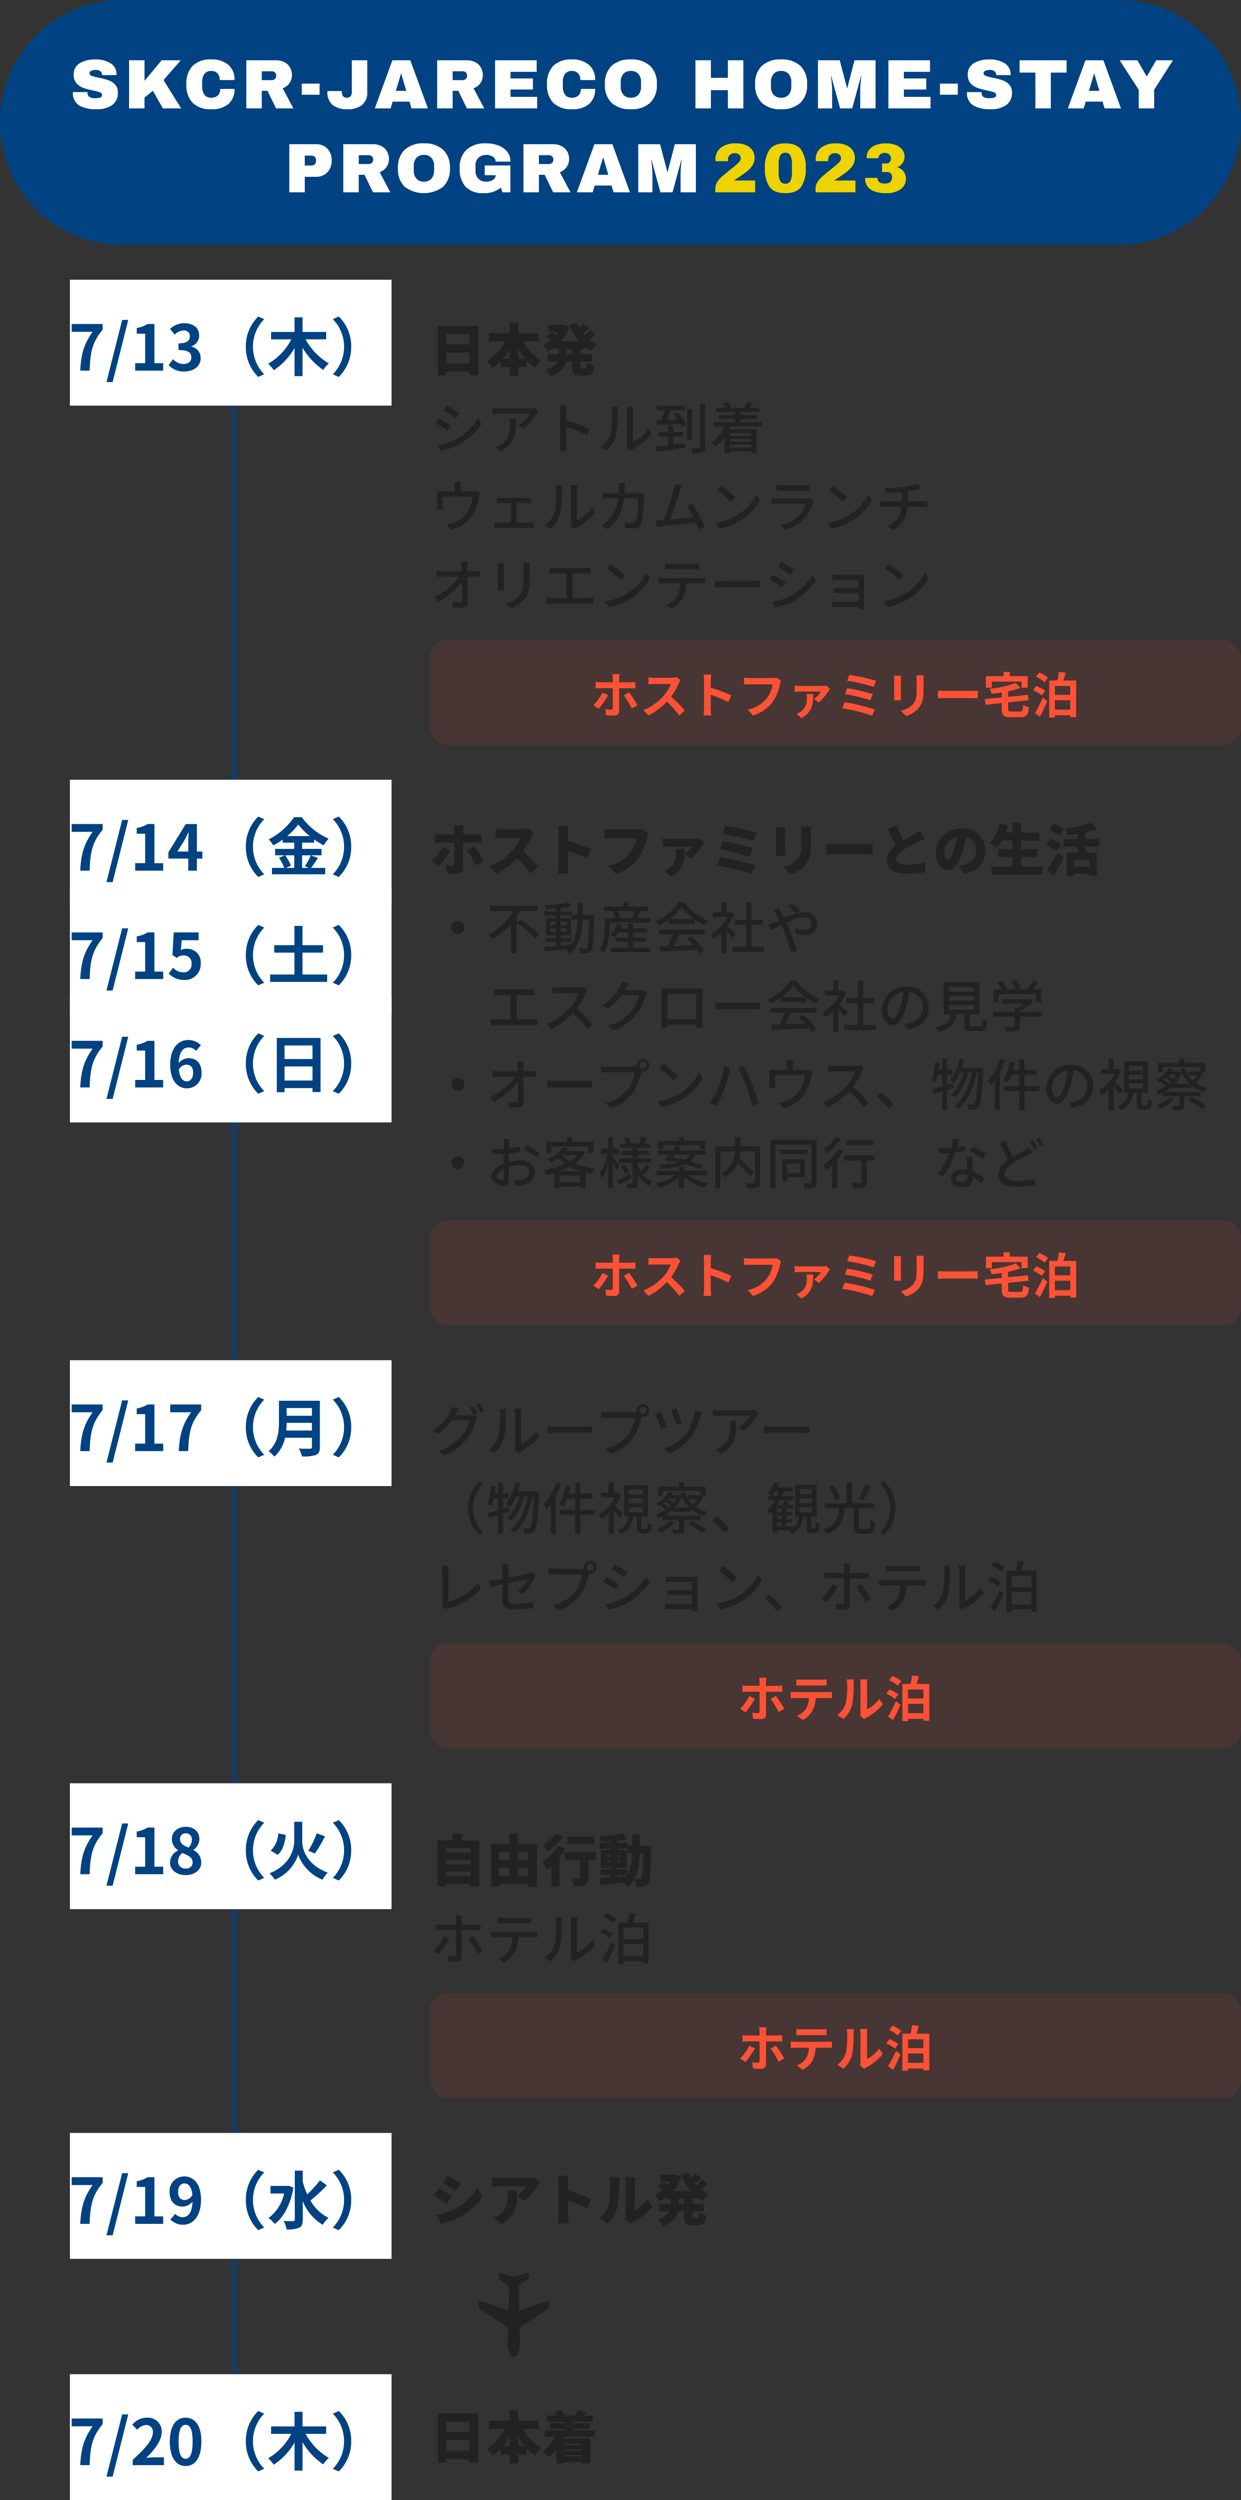 <svg xmlns="http://www.w3.org/2000/svg" width="355" height="715" viewBox="0 0 355 715">
  <rect x="0" y="0" width="355" height="715" fill="#333333" stroke="none"/>
  <g id="international_exchange-sec1-img01-2023-sp" transform="translate(-360 -3119)">
    <rect id="長方形_5778" data-name="長方形 5778" width="2" height="585" transform="translate(426 3214)" fill="#004282" opacity="0.5"/>
    <path id="パス_17034" data-name="パス 17034" d="M12.336,6.072,11.312,6.5a19.1,19.1,0,0,1,1.264,2.208l1.056-.448A23.186,23.186,0,0,0,12.336,6.072Zm1.808-.688-1.024.432a16.058,16.058,0,0,1,1.312,2.208l1.04-.464A18.914,18.914,0,0,0,14.144,5.384ZM8.272,6.936,6.416,6.328a7.5,7.5,0,0,1-.592,1.44A13.685,13.685,0,0,1,.8,13.064L2.208,14.1a16.576,16.576,0,0,0,4.048-3.9h5.008a12.015,12.015,0,0,1-2.432,4.72A12.806,12.806,0,0,1,2.416,18.9L3.9,20.248a14.546,14.546,0,0,0,6.4-4.432,15.835,15.835,0,0,0,2.816-5.44,5.476,5.476,0,0,1,.448-.976l-1.312-.8a4.272,4.272,0,0,1-1.2.16H7.2c.1-.144.16-.272.24-.416C7.616,8.024,7.952,7.416,8.272,6.936ZM24.24,18.648l1.056.88a4.973,4.973,0,0,1,.608-.4,16.835,16.835,0,0,0,5.456-4.416l-.976-1.376a11.256,11.256,0,0,1-4.352,3.68V8.168a9.637,9.637,0,0,1,.08-1.28H24.256a11.727,11.727,0,0,1,.1,1.28V17.64A4.615,4.615,0,0,1,24.24,18.648ZM16.864,18.5,18.4,19.528a8.989,8.989,0,0,0,2.848-4.48,35.052,35.052,0,0,0,.5-6.832,11.976,11.976,0,0,1,.08-1.28H19.968a4.986,4.986,0,0,1,.128,1.3,27.743,27.743,0,0,1-.464,6.384A7.406,7.406,0,0,1,16.864,18.5Zm16.688-6.64v1.984c.544-.048,1.5-.08,2.384-.08h8.7c.7,0,1.44.064,1.792.08V11.864c-.4.032-1.024.1-1.792.1h-8.7C35.072,11.96,34.08,11.9,33.552,11.864ZM59.92,7.4a1.011,1.011,0,0,1,.992-1.008A1.025,1.025,0,0,1,61.92,7.4a1.011,1.011,0,0,1-1.008.992A1,1,0,0,1,59.92,7.4Zm-.848,0a1.986,1.986,0,0,0,.048.432,5.432,5.432,0,0,1-.688.032h-7.76c-.528,0-1.28-.064-1.728-.112V9.544C49.36,9.512,50,9.48,50.672,9.48h7.872a11.593,11.593,0,0,1-2,4.912A10.736,10.736,0,0,1,50.288,18.2l1.376,1.5a12.444,12.444,0,0,0,6.352-4.336,16.3,16.3,0,0,0,2.4-5.872c.016-.1.048-.208.064-.3a1.986,1.986,0,0,0,.432.048,1.84,1.84,0,1,0-1.84-1.84Zm11.376-.624L68.9,7.3a40.3,40.3,0,0,1,1.6,4.272l1.584-.56A45.032,45.032,0,0,0,70.448,6.776Zm7.2,1.136-1.872-.528a14.472,14.472,0,0,1-2.528,6.64,12.82,12.82,0,0,1-6.288,4.192l1.392,1.408a14.127,14.127,0,0,0,6.288-4.64,17.784,17.784,0,0,0,2.672-6.016A7.981,7.981,0,0,1,77.648,7.912ZM66,7.752l-1.6.576a45.053,45.053,0,0,1,1.808,4.448l1.616-.592C67.44,11.112,66.448,8.7,66,7.752Zm28.112.432L93.1,7.24a8.233,8.233,0,0,1-1.328.112H82.832a14.338,14.338,0,0,1-1.888-.144V8.984c.688-.048,1.248-.1,1.888-.1H91.6A9.8,9.8,0,0,1,88.336,12.2l1.328,1.072a15.845,15.845,0,0,0,3.92-4.416C93.712,8.664,93.968,8.36,94.112,8.184Zm-6.464,2.128H85.824a7.109,7.109,0,0,1,.1,1.28c0,2.656-.368,4.672-2.656,6.144a6.075,6.075,0,0,1-1.536.784l1.472,1.2C87.408,17.56,87.648,14.488,87.648,10.312Zm7.984,1.552v1.984c.544-.048,1.5-.08,2.384-.08h8.7c.7,0,1.44.064,1.792.08V11.864c-.4.032-1.024.1-1.792.1h-8.7C97.152,11.96,96.16,11.9,95.632,11.864ZM10.9,35.32a10.66,10.66,0,0,0,3.168,7.648l1.216-.576a9.966,9.966,0,0,1,0-14.144l-1.216-.576A10.66,10.66,0,0,0,10.9,35.32Zm11.664-.3-1.68.48V32.552h1.488V31.144H20.88V27.976H19.5v3.168H18.5c.1-.672.176-1.36.256-2.048l-1.264-.208A18.511,18.511,0,0,1,16.48,34.1a8.964,8.964,0,0,1,1.088.672,15.674,15.674,0,0,0,.656-2.224H19.5v3.36c-1.088.3-2.1.576-2.9.784l.384,1.424,2.512-.768v5.3H20.88V36.92c.624-.192,1.248-.384,1.872-.592Zm2.56-4.464c.24-.736.48-1.52.656-2.32l-1.344-.256A13.562,13.562,0,0,1,21.7,34.024a11.311,11.311,0,0,1,1.152.848,12.008,12.008,0,0,0,1.728-2.944h1.136c-.736,2.464-2.048,4.992-3.7,6.272a5.371,5.371,0,0,1,1.152.848c1.7-1.5,3.088-4.432,3.792-7.12h1.072c-.8,3.872-2.48,7.7-5.056,9.536a6.746,6.746,0,0,1,1.232.88c2.592-2.08,4.3-6.288,5.12-10.416h.448c-.288,6.08-.624,8.352-1.088,8.88a.614.614,0,0,1-.576.288c-.3,0-.9,0-1.568-.064a3.517,3.517,0,0,1,.416,1.456,9.238,9.238,0,0,0,1.808-.032,1.51,1.51,0,0,0,1.168-.7c.624-.784.928-3.312,1.28-10.5.016-.192.016-.7.016-.7ZM36.16,28.04a17.93,17.93,0,0,1-3.648,6.16,9.927,9.927,0,0,1,.816,1.5,16,16,0,0,0,1.248-1.552v8.48h1.408V31.912a24.7,24.7,0,0,0,1.568-3.456Zm11.1,7.728h-4.24V32.6h3.52V31.144h-3.52V28.168H41.536v2.976H39.744c.192-.672.368-1.36.512-2.048l-1.44-.288a14.224,14.224,0,0,1-1.9,5.328,9.831,9.831,0,0,1,1.28.72A11.413,11.413,0,0,0,39.264,32.6h2.272v3.168H37.1v1.456h4.432v5.424h1.488V37.224h4.24Zm7.92,1.072c-.336-.336-1.568-1.5-2.272-2.112A15.417,15.417,0,0,0,54.7,31.416l-.832-.544-.256.048h-1.04V27.976H51.12V30.92H48.928v1.344h3.936a12.784,12.784,0,0,1-4.512,4.912,6.985,6.985,0,0,1,.72,1.376A14,14,0,0,0,51.12,36.84v5.824h1.456V36.12a21.575,21.575,0,0,1,1.68,1.952ZM56.9,35.064h4.016v1.424H56.9Zm0-2.56h4.016v1.408H56.9Zm0-2.528h4.016v1.408H56.9Zm4,11.3c-.32,0-.368-.064-.368-.448V37.7h1.808V28.776H55.52V37.7h1.152a4.035,4.035,0,0,1-2.992,3.808,4.2,4.2,0,0,1,.848,1.152c2.544-.976,3.3-2.688,3.568-4.96h1.088v3.12c0,1.3.272,1.7,1.5,1.7H62c.992,0,1.344-.5,1.472-2.544a4.11,4.11,0,0,1-1.2-.544c-.048,1.616-.112,1.84-.416,1.84Zm7.712-2.32a9.913,9.913,0,0,1-3.76,2.336,10.431,10.431,0,0,1,1.008,1.072,12.716,12.716,0,0,0,4.1-2.944Zm5.264.88a27.829,27.829,0,0,1,3.984,2.544l1.04-1.024a31.56,31.56,0,0,0-4.032-2.416Zm2.4-7.056a9.031,9.031,0,0,1-1.12,1.456,8.428,8.428,0,0,1-1.264-1.456Zm-9.408,1.168c.208-.16.416-.3.608-.48A13.088,13.088,0,0,1,68.944,34.6a7.047,7.047,0,0,1-.624.56A11.687,11.687,0,0,0,66.864,33.944ZM70.432,32.6a8.672,8.672,0,0,1-.8,1.248,10.381,10.381,0,0,0-1.472-1.024l.208-.224Zm7.232-.832h1.12v-2.64H72.736V27.976H71.248v1.152H65.2v2.64h1.344V30.36H77.392v1.232l-.08-.048-.24.08H73.84v1.088A8.8,8.8,0,0,1,72.832,30.7l-1.168.3a10.671,10.671,0,0,0,2.576,4.16H70.064a9.3,9.3,0,0,0,1.968-3.168l-.816-.4-.24.048h-1.84a7.311,7.311,0,0,0,.464-.752l-1.248-.208a8.04,8.04,0,0,1-3.68,3.232,3.474,3.474,0,0,1,.8.88c.176-.1.336-.176.5-.272a10.121,10.121,0,0,1,1.488,1.28,10.867,10.867,0,0,1-2.8,1.312,4.174,4.174,0,0,1,.72,1.04c.4-.144.8-.3,1.184-.48V38.7h4.72v2.512c0,.176-.064.24-.288.24-.208,0-.992.016-1.792-.016a5.139,5.139,0,0,1,.432,1.232,8.068,8.068,0,0,0,2.416-.176c.544-.192.688-.544.688-1.248V38.7h4.656V37.48H66.944a11.021,11.021,0,0,0,2.448-1.664v.528h5.392v-.688a10.3,10.3,0,0,0,3.76,1.9,3.913,3.913,0,0,1,.848-1.184,9.78,9.78,0,0,1-3.3-1.408,12.632,12.632,0,0,0,2.064-2.88ZM84.24,42.376l1.36-1.152a29.523,29.523,0,0,0-3.536-3.536L80.752,38.84A29.2,29.2,0,0,1,84.24,42.376Zm21.5-7.3h3.5v1.408h-3.5Zm0-2.592h3.5V33.88h-3.5Zm0-2.576h3.5V31.3h-3.5ZM99.28,39.4h1.376v1.088H99.28Zm1.376-2.944H99.28v-.992h1.376Zm0,1.984H99.28v-.992h1.376Zm-2.784-6.592a7.535,7.535,0,0,0,.9-1.312h.976c-.144.448-.3.88-.48,1.312ZM109.3,41.176c-.224,0-.256-.048-.256-.432V37.8h1.6V28.6h-6.208v9.2h1.024a4.387,4.387,0,0,1-1.552,3.168v-.48h-1.968V39.4h1.7v-.96h-1.7v-.992h1.68v-.992h-1.68v-.992h1.92V34.456h-1.824c.176-.3.368-.656.56-.992l-1.344-.256a10.137,10.137,0,0,1-.464,1.248H99.376a13.271,13.271,0,0,0,.784-1.408h3.872v-1.2h-3.344c.176-.432.336-.864.48-1.312h2.64v-1.2H99.36q.216-.528.384-1.056l-1.328-.32A7.955,7.955,0,0,1,96.7,31.1a8.089,8.089,0,0,1,1.072.752h-.96v1.2h1.856A10.143,10.143,0,0,1,96.5,35.832a9.721,9.721,0,0,1,.864,1.136,7.494,7.494,0,0,0,.608-.624v5.968H99.28v-.72h3.52l-.032.016a4.342,4.342,0,0,1,.816,1.056c2.176-.992,2.88-2.672,3.136-4.864h.992v2.96c0,1.264.256,1.664,1.376,1.664h1.04c.944,0,1.28-.56,1.376-2.7a3.689,3.689,0,0,1-1.168-.528c-.032,1.744-.1,1.984-.368,1.984Zm15.2-12.624a21.77,21.77,0,0,1-1.92,4.032l1.28.5a35.334,35.334,0,0,0,2.192-3.968Zm-7.12,4.032a15.238,15.238,0,0,0-1.872-3.872l-1.344.5a17.247,17.247,0,0,1,1.776,3.936Zm6.032,8.64c-.576,0-.672-.112-.672-.64V35.336h4.384V33.912H120.7V27.976h-1.5v5.936h-6.288v1.424h4.1c-.256,2.832-.784,4.928-4.464,6.048a4.227,4.227,0,0,1,.928,1.28c4.064-1.344,4.816-3.92,5.12-7.328h2.64v5.248c0,1.568.416,2.032,1.984,2.032h2.128c1.44,0,1.824-.7,2-3.36a4.519,4.519,0,0,1-1.376-.64c-.08,2.24-.16,2.608-.752,2.608Zm9.7-5.9a10.66,10.66,0,0,0-3.168-7.648l-1.216.576a9.966,9.966,0,0,1,0,14.144l1.216.576A10.66,10.66,0,0,0,133.1,35.32ZM3.36,63.24l1.184,1.008a3.318,3.318,0,0,1,.8-.336,19.2,19.2,0,0,0,9.328-5.744L13.76,56.76a17.766,17.766,0,0,1-8.512,5.376V53.384a10.449,10.449,0,0,1,.128-1.6H3.392A9.469,9.469,0,0,1,3.536,53.4v8.944A1.766,1.766,0,0,1,3.36,63.24ZM20.72,61.7c0,1.712.544,2.544,3.824,2.544a37.145,37.145,0,0,0,4.992-.336l.064-1.728a25.355,25.355,0,0,1-5.024.5c-1.84,0-2.192-.352-2.192-1.408V56.744c2.592-.528,5.184-1.04,5.552-1.12a14.977,14.977,0,0,1-2.72,3.568l1.392.816a22.986,22.986,0,0,0,3.3-4.656c.128-.24.32-.544.448-.736l-1.2-.944a3.627,3.627,0,0,1-.976.336c-.688.16-3.248.672-5.792,1.168V52.952a11.042,11.042,0,0,1,.128-1.632h-1.9a10.891,10.891,0,0,1,.112,1.632V55.48c-1.648.3-3.1.56-3.84.656l.3,1.68c.656-.144,2-.432,3.536-.736Zm24.16-9.5a1.011,1.011,0,0,1,.992-1.008A1.025,1.025,0,0,1,46.88,52.2a1.011,1.011,0,0,1-1.008.992A1,1,0,0,1,44.88,52.2Zm-.848,0a1.986,1.986,0,0,0,.048.432,5.432,5.432,0,0,1-.688.032h-7.76c-.528,0-1.28-.064-1.728-.112v1.792c.416-.032,1.056-.064,1.728-.064H43.5a11.593,11.593,0,0,1-2,4.912A10.736,10.736,0,0,1,35.248,63l1.376,1.5a12.444,12.444,0,0,0,6.352-4.336,16.3,16.3,0,0,0,2.4-5.872c.016-.1.048-.208.064-.3a1.986,1.986,0,0,0,.432.048,1.84,1.84,0,1,0-1.84-1.84Zm8.832-.864-.912,1.376c.992.56,2.7,1.7,3.52,2.288l.944-1.376C55.664,53.08,53.856,51.9,52.864,51.336Zm-2.64,11.408.944,1.648a18.747,18.747,0,0,0,5.312-1.984,19.047,19.047,0,0,0,6.256-5.728l-.976-1.7a16.457,16.457,0,0,1-6.128,5.936A17.571,17.571,0,0,1,50.224,62.744Zm.208-7.776-.912,1.376a40.043,40.043,0,0,1,3.568,2.24l.928-1.424C53.264,56.632,51.44,55.5,50.432,54.968ZM67.488,54.9v1.552c.336-.016,1.3-.048,1.792-.048h5.648v2.336H69.44c-.56,0-1.2-.032-1.568-.048v1.52c.352-.032,1.008-.032,1.584-.032h5.472v2.528H68.656a12.889,12.889,0,0,1-1.344-.064v1.584c.272-.016.864-.048,1.344-.048h6.272c0,.256,0,.5-.016.64h1.6c-.016-.256-.032-.7-.032-.96V55.88c0-.32,0-.736.016-.928-.224,0-.72.016-1.088.016H69.28C68.784,54.968,67.856,54.952,67.488,54.9Zm16.24-3.024L82.56,53.128a34.7,34.7,0,0,1,4,3.392l1.264-1.3A33.574,33.574,0,0,0,83.728,51.88Zm-1.648,10.7,1.072,1.648a17.641,17.641,0,0,0,6.128-2.384A16.359,16.359,0,0,0,94.9,56.056l-.976-1.744a15.234,15.234,0,0,1-5.552,6.032A16.625,16.625,0,0,1,82.08,62.584Zm17.2,2.192,1.36-1.152A29.523,29.523,0,0,0,97.1,60.088L95.792,61.24A29.2,29.2,0,0,1,99.28,64.776Zm20.944-13.648h-1.888a6.973,6.973,0,0,1,.128,1.248v1.488h-4.288a10.532,10.532,0,0,1-1.44-.1v1.68c.448-.032.96-.048,1.456-.048h4.272v.064c0,.768,0,6.048-.016,6.8,0,.432-.176.592-.592.592a10.923,10.923,0,0,1-1.824-.176l.144,1.584a23.93,23.93,0,0,0,2.416.128c1.04,0,1.5-.5,1.5-1.376V55.4h4.032c.4,0,.944,0,1.408.032V53.784a14.159,14.159,0,0,1-1.424.08H120.1V52.392A8.6,8.6,0,0,1,120.224,51.128Zm-3.632,6.656-1.424-.688a16.989,16.989,0,0,1-3.024,4.176l1.376.928A24.7,24.7,0,0,0,116.592,57.784Zm6.768-.7-1.376.752A28.99,28.99,0,0,1,124.64,62.1l1.472-.816A33.369,33.369,0,0,0,123.36,57.08Zm7.024-5.312v1.648c.448-.032,1.04-.048,1.568-.048H138.4c.5,0,1.088.016,1.6.048V51.768a13.681,13.681,0,0,1-1.6.112h-6.464A12.213,12.213,0,0,1,130.384,51.768ZM128.5,55.832V57.48c.432-.032.976-.048,1.456-.048h4.624a7.456,7.456,0,0,1-.96,3.792,6.864,6.864,0,0,1-2.96,2.384l1.472,1.072a7.691,7.691,0,0,0,3.184-2.976,9.952,9.952,0,0,0,.992-4.272h4.112c.416,0,.976.016,1.344.048V55.832c-.4.048-1.008.08-1.344.08H129.952A14.02,14.02,0,0,1,128.5,55.832Zm22.784,7.616,1.056.88a4.972,4.972,0,0,1,.608-.4,16.835,16.835,0,0,0,5.456-4.416l-.976-1.376a11.256,11.256,0,0,1-4.352,3.68V52.968a9.638,9.638,0,0,1,.08-1.28H151.3a11.726,11.726,0,0,1,.1,1.28V62.44A4.615,4.615,0,0,1,151.28,63.448ZM143.9,63.3l1.536,1.024a8.989,8.989,0,0,0,2.848-4.48,35.053,35.053,0,0,0,.5-6.832,11.974,11.974,0,0,1,.08-1.28h-1.856a4.987,4.987,0,0,1,.128,1.3,27.743,27.743,0,0,1-.464,6.384A7.406,7.406,0,0,1,143.9,63.3Zm19.5-6.784a11.916,11.916,0,0,0-2.832-1.6l-.816,1.088a12.357,12.357,0,0,1,2.8,1.712ZM161.6,64.776c.832-1.5,1.76-3.392,2.5-5.056l-1.136-.912A48.437,48.437,0,0,1,160.3,63.88Zm-.96-13.12a10.973,10.973,0,0,1,2.848,1.76l.88-1.2a12.069,12.069,0,0,0-2.9-1.648Zm5.728,11.184V59.32h5.664v3.52Zm5.664-8.208v3.312h-5.664V54.632Zm-2.944-1.424c.256-.768.528-1.68.784-2.56l-1.728-.192a27.307,27.307,0,0,1-.576,2.752h-2.656V65.064h1.456V64.28h5.664v.656h1.52V53.208Z" transform="translate(483 3515)" fill="#222"/>
    <path id="パス_17038" data-name="パス 17038" d="M5.008-12.88,3.6-10.736c1.12.624,2.752,1.664,3.712,2.3l1.44-2.144C7.84-11.2,6.128-12.272,5.008-12.88ZM1.728-1.568,3.184.992A19.518,19.518,0,0,0,8.544-.976a19.627,19.627,0,0,0,6.48-5.776L13.536-9.408a16.324,16.324,0,0,1-6.32,6.08A17.41,17.41,0,0,1,1.728-1.568ZM2.512-9.2,1.1-7.056C2.24-6.448,3.856-5.392,4.832-4.72L6.256-6.9A43.559,43.559,0,0,0,2.512-9.2Zm28.976-1.632-1.536-1.424a11.051,11.051,0,0,1-1.92.16h-8.3a13.913,13.913,0,0,1-2.032-.176V-9.6a19.214,19.214,0,0,1,2.032-.128h7.9a8.694,8.694,0,0,1-2.64,2.64l2,1.6a16.743,16.743,0,0,0,3.776-4.384C30.928-10.128,31.3-10.592,31.488-10.832ZM24.9-8.656H22.08a9.112,9.112,0,0,1,.128,1.6c0,2.608-.4,3.968-2.176,5.312a6.214,6.214,0,0,1-1.824.976l2.256,1.84C24.976-1.44,24.9-4.9,24.9-8.656ZM36.816-1.6A17.962,17.962,0,0,1,36.624.816h3.04c-.08-.72-.176-1.984-.176-2.416V-5.712a49.9,49.9,0,0,1,5.5,2.288l1.1-2.7a52.9,52.9,0,0,0-6.608-2.416v-2.192a19.023,19.023,0,0,1,.16-2.08H36.624a11.178,11.178,0,0,1,.192,2.08ZM55.856-.368,57.472.96A5.418,5.418,0,0,1,58.24.432,18.477,18.477,0,0,0,63.648-3.9L62.16-6.048a8.963,8.963,0,0,1-3.552,3.056v-7.872a9.719,9.719,0,0,1,.128-1.5h-2.88A8.372,8.372,0,0,1,56-10.88V-1.7A6.12,6.12,0,0,1,55.856-.368ZM48.4-.688,50.768.88a9.622,9.622,0,0,0,2.864-4.7,36.68,36.68,0,0,0,.464-6.928,12.647,12.647,0,0,1,.128-1.616H51.376a6.207,6.207,0,0,1,.176,1.648,26.292,26.292,0,0,1-.464,6.256A7.351,7.351,0,0,1,48.4-.688ZM72.7-4.72H71.168V-6.208H72.7Zm3.648-1.488v-.448a10.092,10.092,0,0,0,1.792,1.088A8.952,8.952,0,0,1,79.76-7.584a9.958,9.958,0,0,1-2.208-1.248,23.545,23.545,0,0,0,1.9-1.536l-1.7-1.184a17.009,17.009,0,0,1-1.52,1.52,6.245,6.245,0,0,1-.528-.608c.592-.432,1.248-.976,1.872-1.52L75.84-13.376a12.552,12.552,0,0,1-1.12,1.216,10.03,10.03,0,0,1-.688-1.52l-2.1.592A15.458,15.458,0,0,0,74.544-8.4H69.568a11.519,11.519,0,0,0,2.272-4.08l-1.552-.7-.4.08H65.9v1.984h2.848a9.586,9.586,0,0,1-.736,1.056c-.4-.336-.912-.7-1.3-.976l-1.456,1.2c.432.352.992.816,1.376,1.184A9.527,9.527,0,0,1,64.3-7.232a8.631,8.631,0,0,1,1.408,1.744,11.9,11.9,0,0,0,1.984-1.2v.48h1.168V-4.72h-3.28v2.128h2.88c-.448.912-1.392,1.744-3.328,2.32a8.542,8.542,0,0,1,1.472,1.856c2.88-.944,3.984-2.512,4.368-4.176H72.7v1.264c0,2.064.464,2.752,2.416,2.752h1.568c1.536,0,2.128-.688,2.352-2.848a6.556,6.556,0,0,1-2.08-.9c-.064,1.392-.144,1.7-.512,1.7h-.88c-.384,0-.432-.08-.432-.72V-2.592h3.2V-4.72h-3.2V-6.208Z" transform="translate(483 3754)" fill="#222"/>
    <path id="パス_17039" data-name="パス 17039" d="M4.656-2.08V-5.2H11.3v3.12Zm6.64-8.352V-7.5H4.656v-2.928Zm-9.04-2.352V1.328h2.4V.272H11.3V1.328h2.512V-12.784ZM25.232-3.392V-6.144a18.022,18.022,0,0,0,1.936,2.752Zm-4.352,0a18.4,18.4,0,0,0,1.872-2.7v2.7Zm10.272-4.96V-10.72h-5.92v-2.96h-2.48v2.96H16.88v2.368h4.528a13.762,13.762,0,0,1-5.2,5.68A13.015,13.015,0,0,1,17.9-.736a13.308,13.308,0,0,0,2.32-1.936v1.648h2.528V1.52h2.48V-1.024h2.416v-1.84A13.514,13.514,0,0,0,30.1-.8,10.429,10.429,0,0,1,31.9-2.912a13.965,13.965,0,0,1-5.3-5.44Zm12.272,4.3V-3.7h-4.96v-.352ZM38.464-.512V-.88h4.96v.368Zm4.96-1.6h-4.96v-.352h4.96Zm3.744-4.016V-7.92h-6v-.416H45.7V-9.984H41.168v-.448h5.408v-1.776H44.064c.224-.272.5-.576.768-.912l-2.56-.608a9.866,9.866,0,0,1-.7,1.52h-3.04a5.4,5.4,0,0,0-.944-1.52l-2.064.64a6.809,6.809,0,0,1,.544.88H33.536v1.776h5.232v.448H34.384v1.648h4.384v.416H32.832v1.792h2.9a8.974,8.974,0,0,1-3.552,4.16A13.66,13.66,0,0,1,33.9-.224a11.314,11.314,0,0,0,2.24-2.144V1.5h2.32V1.1h4.96v.4h2.448V-5.664H38.08c.064-.16.128-.3.192-.464Z" transform="translate(483 3822)" fill="#222"/>
    <path id="パス_17036" data-name="パス 17036" d="M4.48-1.408V-2.672H11.6v1.264ZM11.6-6.064v1.248H4.48V-6.064Zm0-3.376v1.232H4.48V-9.44ZM8.736-11.664c.224-.528.48-1.136.7-1.744L6.592-13.7c-.064.608-.192,1.36-.336,2.032H2.128V1.488H4.48V.736H11.6v.752h2.48V-11.664ZM25.1-1.552V-3.808h3.04v2.256Zm-5.28-2.256H22.7v2.256h-2.88ZM22.7-8.32v2.24h-2.88V-8.32Zm5.44,0v2.24H25.1V-8.32ZM25.1-10.672v-2.992H22.7v2.992H17.488V1.536h2.336V.752h8.32v.784h2.448V-10.672ZM47.04-12.8H39.248v2.208H47.04Zm-11.088-.88a13.924,13.924,0,0,1-3.616,3.392,13.816,13.816,0,0,1,1.28,1.92,21.96,21.96,0,0,0,4.576-4.384Zm.592,3.52A15.739,15.739,0,0,1,32.16-5.376a17.755,17.755,0,0,1,1.568,2.032c.336-.272.672-.592,1.024-.912V1.52h2.336v-8.4a21.933,21.933,0,0,0,1.664-2.432Zm10.9,1.808H38.576v2.208H42.96v4.992c0,.224-.1.288-.384.288s-1.344,0-2.128-.048a9.383,9.383,0,0,1,.688,2.384,8.192,8.192,0,0,0,3.2-.384c.8-.352,1.008-.992,1.008-2.176V-6.144h2.1Zm6.176,6.576H56.4c-.08.128-.16.24-.24.352l-2.544.192Zm-2.9-3.44V-5.7h.8v.48Zm3.68,0h-.784V-5.7H54.4ZM50.72-7.488h.8v.48h-.8Zm3.68,0v.48h-.784v-.48Zm5.7-2.64c.016-1.024.016-2.112.016-3.248H57.888v3.248H56.576V-8H57.84c-.112,2.576-.432,4.624-1.44,6.224V-3.392H53.616v-.416H56.3V-8.9H53.616v-.4h2.9v-1.648h-2.9v-.56c.992-.112,1.936-.24,2.768-.416l-.976-1.712a48.416,48.416,0,0,1-6.928.768,6.835,6.835,0,0,1,.5,1.632c.816-.016,1.68-.048,2.544-.1v.384H48.512V-9.3H51.52v.4H48.9v5.088H51.52v.416H48.832v1.616H51.52v.688c-1.184.08-2.256.144-3.136.192l.256,1.92C50.512.864,53.008.64,55.44.4a6.829,6.829,0,0,1,1.024,1.264C59.088-.464,59.808-3.68,60.032-8h.976c-.08,4.8-.208,6.672-.512,7.088a.58.58,0,0,1-.544.288,14.629,14.629,0,0,1-1.5-.064A5.768,5.768,0,0,1,59.12,1.52a9.64,9.64,0,0,0,2.016-.1A1.941,1.941,0,0,0,62.5.5c.512-.752.624-3.152.752-9.632,0-.272.016-.992.016-.992ZM9.184,9.728H7.3a6.973,6.973,0,0,1,.128,1.248v1.488H3.136a10.532,10.532,0,0,1-1.44-.1v1.68c.448-.032.96-.048,1.456-.048H7.424v.064c0,.768,0,6.048-.016,6.8,0,.432-.176.592-.592.592a10.922,10.922,0,0,1-1.824-.176l.144,1.584a23.93,23.93,0,0,0,2.416.128c1.04,0,1.5-.5,1.5-1.376V14h4.032c.4,0,.944,0,1.408.032V12.384a14.157,14.157,0,0,1-1.424.08H9.056V10.992A8.6,8.6,0,0,1,9.184,9.728ZM5.552,16.384,4.128,15.7A16.989,16.989,0,0,1,1.1,19.872L2.48,20.8A24.7,24.7,0,0,0,5.552,16.384Zm6.768-.7-1.376.752A28.991,28.991,0,0,1,13.6,20.7l1.472-.816A33.369,33.369,0,0,0,12.32,15.68Zm7.024-5.312v1.648c.448-.032,1.04-.048,1.568-.048H27.36c.5,0,1.088.016,1.6.048V10.368a13.681,13.681,0,0,1-1.6.112H20.9A12.213,12.213,0,0,1,19.344,10.368Zm-1.888,4.064V16.08c.432-.032.976-.048,1.456-.048h4.624a7.456,7.456,0,0,1-.96,3.792,6.864,6.864,0,0,1-2.96,2.384l1.472,1.072A7.691,7.691,0,0,0,24.272,20.3a9.952,9.952,0,0,0,.992-4.272h4.112c.416,0,.976.016,1.344.048V14.432c-.4.048-1.008.08-1.344.08H18.912A14.02,14.02,0,0,1,17.456,14.432ZM40.24,22.048l1.056.88a4.973,4.973,0,0,1,.608-.4,16.835,16.835,0,0,0,5.456-4.416l-.976-1.376a11.256,11.256,0,0,1-4.352,3.68V11.568a9.637,9.637,0,0,1,.08-1.28H40.256a11.727,11.727,0,0,1,.1,1.28V21.04A4.615,4.615,0,0,1,40.24,22.048ZM32.864,21.9,34.4,22.928a8.989,8.989,0,0,0,2.848-4.48,35.052,35.052,0,0,0,.5-6.832,11.975,11.975,0,0,1,.08-1.28H35.968a4.986,4.986,0,0,1,.128,1.3,27.743,27.743,0,0,1-.464,6.384A7.406,7.406,0,0,1,32.864,21.9Zm19.5-6.784a11.917,11.917,0,0,0-2.832-1.6l-.816,1.088a12.357,12.357,0,0,1,2.8,1.712ZM50.56,23.376c.832-1.5,1.76-3.392,2.5-5.056l-1.136-.912a48.435,48.435,0,0,1-2.656,5.072Zm-.96-13.12a10.973,10.973,0,0,1,2.848,1.76l.88-1.2a12.069,12.069,0,0,0-2.9-1.648ZM55.328,21.44V17.92h5.664v3.52Zm5.664-8.208v3.312H55.328V13.232Zm-2.944-1.424c.256-.768.528-1.68.784-2.56L57.1,9.056a27.307,27.307,0,0,1-.576,2.752H53.872V23.664h1.456V22.88h5.664v.656h1.52V11.808Z" transform="translate(483 3657)" fill="#222"/>
    <path id="パス_17032" data-name="パス 17032" d="M9.664,6.024H6.8A10.25,10.25,0,0,1,6.944,7.56V8.632H3.1A14.285,14.285,0,0,1,1.456,8.5v2.544C1.92,11,2.624,10.984,3.1,10.984h3.84c0,.72,0,5.552-.016,6-.016.416-.16.544-.56.544a10.253,10.253,0,0,1-1.744-.176l.24,2.384a22.511,22.511,0,0,0,2.784.144c1.232,0,1.84-.656,1.84-1.632V10.984h3.456c.464,0,1.168.016,1.712.064V8.52a14.932,14.932,0,0,1-1.728.112H9.488V7.576A11.339,11.339,0,0,1,9.664,6.024ZM5.76,13.16,3.552,12.12A16.29,16.29,0,0,1,.576,16.232l2.1,1.424A27.862,27.862,0,0,0,5.76,13.16Zm6.976-1.12-2.112,1.152a33.512,33.512,0,0,1,2.56,4.32l2.272-1.248A39.635,39.635,0,0,0,12.736,12.04ZM29.648,8.072,28.064,6.9a6.769,6.769,0,0,1-1.92.24H20.8a18.992,18.992,0,0,1-2.048-.128V9.768C19.2,9.736,20.08,9.64,20.8,9.64h4.976a11.733,11.733,0,0,1-2.24,3.616,17.841,17.841,0,0,1-6.544,4.5l2.016,2.1A21.439,21.439,0,0,0,24.88,15.48,31.767,31.767,0,0,1,28.7,19.864l2.224-1.936a42.627,42.627,0,0,0-4.352-4.464A24.8,24.8,0,0,0,28.992,9.24,8.964,8.964,0,0,1,29.648,8.072ZM36.816,17.4a17.962,17.962,0,0,1-.192,2.416h3.04c-.08-.72-.176-1.984-.176-2.416V13.288a49.9,49.9,0,0,1,5.5,2.288l1.1-2.7a52.9,52.9,0,0,0-6.608-2.416V8.264a19.023,19.023,0,0,1,.16-2.08H36.624a11.178,11.178,0,0,1,.192,2.08ZM62.48,8.344,60.56,7.112a6.413,6.413,0,0,1-1.472.144H52.032c-.528,0-1.584-.08-2.08-.144V9.848c.416-.032,1.3-.08,2.08-.08h7.04a8.988,8.988,0,0,1-1.76,4.128,10.471,10.471,0,0,1-6.288,3.7l2.112,2.32a13.121,13.121,0,0,0,6.512-4.5,16.859,16.859,0,0,0,2.416-5.792A7.949,7.949,0,0,1,62.48,8.344ZM78.432,11.08l-1.424-1.3a8.944,8.944,0,0,1-1.552.128H68.32a12.869,12.869,0,0,1-1.776-.144v2.464a17.685,17.685,0,0,1,1.776-.1h6.528a8.965,8.965,0,0,1-2.032,2.16c.032-.512.048-1.024.064-1.536H70.208a6.07,6.07,0,0,1,.144,1.248c0,1.984-.352,3.2-1.968,4.32a6.647,6.647,0,0,1-1.424.768l2.032,1.616c3.216-1.76,3.7-4.08,3.824-6.384l1.9,1.312a20.746,20.746,0,0,0,3.152-3.824A6.908,6.908,0,0,1,78.432,11.08Zm6.1-4.848-.9,2.3a57.282,57.282,0,0,1,8.832,2.032l.992-2.416A60.317,60.317,0,0,0,84.528,6.232Zm-.72,4.352-.9,2.352a59.441,59.441,0,0,1,8.48,2.048l.944-2.432A72.452,72.452,0,0,0,83.808,10.584Zm-.8,4.544-.976,2.448A63.039,63.039,0,0,1,92,19.944l1.072-2.432A72.645,72.645,0,0,0,83.008,15.128Zm26.08-8.7H106.16a12.657,12.657,0,0,1,.112,1.728v3.312c0,2.208-.224,3.344-1.3,4.48A7.309,7.309,0,0,1,101.1,17.9l2.032,2.144a10,10,0,0,0,3.92-2.3c1.216-1.28,1.968-2.88,1.968-6.1V8.152C109.024,7.448,109.056,6.9,109.088,6.424Zm-7.408.144h-2.8a12.358,12.358,0,0,1,.064,1.264v5.424c0,.5-.064,1.184-.08,1.5h2.816c-.032-.416-.064-1.088-.064-1.488V7.832C101.616,7.256,101.648,6.968,101.68,6.568Zm11.7,4.752v3.056c.656-.048,1.856-.1,2.768-.1h8.5c.656,0,1.552.08,1.968.1V11.32c-.464.032-1.248.112-1.968.112h-8.5C115.36,11.432,114.016,11.368,113.376,11.32Zm20.112-5.248-2.432.992c.7,1.664,1.456,3.312,2.192,4.688-1.472,1.1-2.608,2.432-2.608,4.24,0,2.96,2.544,3.84,5.84,3.84a30.75,30.75,0,0,0,5.184-.4l.032-2.8a26.455,26.455,0,0,1-5.28.624c-2.048,0-3.072-.5-3.072-1.552s.9-1.9,2.128-2.72a45.359,45.359,0,0,1,4.24-2.224c.656-.32,1.232-.64,1.792-.976l-1.344-2.24A12.021,12.021,0,0,1,138.5,8.632c-.688.4-1.9,1.024-3.072,1.7A32.666,32.666,0,0,1,133.488,6.072Zm25.36,7.28A6.273,6.273,0,0,0,152.192,6.9a7.3,7.3,0,0,0-7.552,7.04c0,2.736,1.5,4.88,3.488,4.88,1.888,0,3.328-2.144,4.272-5.344a31.842,31.842,0,0,0,.944-4.176,3.705,3.705,0,0,1,2.848,3.968A4.052,4.052,0,0,1,152.8,17.3a12.176,12.176,0,0,1-1.568.288l1.472,2.3C156.864,19.192,158.848,16.728,158.848,13.352Zm-11.7.336a4.771,4.771,0,0,1,3.552-4.32,23.752,23.752,0,0,1-.816,3.6c-.576,1.856-1.056,2.832-1.7,2.832C147.632,15.8,147.152,15.08,147.152,13.688Zm21.936,4.128V15.064h4.592v-2.24h-4.592V10.376h5.232V8.1h-5.232V5.32h-2.432V8.1h-2.048a19.884,19.884,0,0,0,.7-2.08L162.9,5.48a13.555,13.555,0,0,1-2.8,5.664,15.445,15.445,0,0,1,2.1,1.408,14.22,14.22,0,0,0,1.392-2.176h3.072v2.448h-4.144v2.24h4.144v2.752h-6.048v2.272h14.56V17.816ZM181.36,7.1c-.688-.432-2.1-1.136-2.944-1.568L177.1,7.208c.88.528,2.256,1.3,2.88,1.76Zm-.7,4.352c-.72-.432-2.192-1.12-3.072-1.52l-1.248,1.728c.944.5,2.368,1.264,3.024,1.728Zm-2.192,8.9c.976-1.6,1.936-3.328,2.784-5.008l-1.712-1.552a45.546,45.546,0,0,1-3.04,4.992Zm10.064-2.576h-4.3V15.976h4.3Zm2.88-5.584V9.96h-3.9V8.088a21.08,21.08,0,0,0,3.344-.976l-1.76-1.824a27.826,27.826,0,0,1-7.344,1.552,8.748,8.748,0,0,1,.656,1.984c.944-.08,1.92-.192,2.9-.336V9.96h-4.1v2.224h4.1v1.7h-3.184V20.5h2.112v-.64h4.3v.576h2.208V13.88H187.5v-1.7ZM8,33.464A1.856,1.856,0,1,0,9.856,35.32,1.857,1.857,0,0,0,8,33.464Zm22.848-2.88v-1.52h-13.7v1.52H23.9a17.719,17.719,0,0,1-7.2,6.656,8.375,8.375,0,0,1,1.024,1.328,19.913,19.913,0,0,0,5.456-4.32v8.4H24.8V32.232c.384-.544.72-1.1,1.056-1.648Zm-5.984,3.392a36.173,36.173,0,0,1,5.264,4.432l1.248-1.152a38.149,38.149,0,0,0-5.392-4.24Zm12.512,5.376h3.008V38.264H37.376v-.816h2.976V32.632H37.376V31.8h3.168V33h1.7c-.128,2.912-.528,5.328-1.84,7.136-1.008.112-2.032.208-3.024.3Zm-3.008-2.88V35.5h1.648v.976Zm4.72-.976v.976H37.376V35.5Zm-1.712-.912v-.976h1.712v.976Zm-3.008-.976h1.648v.976H34.368ZM43.7,31.624c.016-1.088.032-2.24.032-3.424H42.3c0,1.2,0,2.336-.016,3.424h-1.68V30.7H37.376V29.672c1.1-.112,2.16-.272,3.008-.448l-.7-1.12a49.771,49.771,0,0,1-6.864.784,4.429,4.429,0,0,1,.352,1.072c.9-.032,1.872-.08,2.848-.16v.9h-3.3v1.1h3.3v.832H33.152v4.816h2.864v.816H33.1v1.088h2.912v1.216c-1.264.112-2.416.208-3.344.272l.192,1.264c1.712-.16,4.016-.4,6.32-.672a3.515,3.515,0,0,1-.288.224,5,5,0,0,1,1.072,1.1c2.752-2.112,3.472-5.5,3.68-9.76h1.888c-.128,5.5-.288,7.536-.64,7.984a.606.606,0,0,1-.576.256c-.288,0-.944,0-1.68-.064a3.934,3.934,0,0,1,.416,1.408,11.206,11.206,0,0,0,1.968-.016,1.413,1.413,0,0,0,1.136-.688c.512-.688.656-2.96.832-9.568,0-.176.016-.688.016-.688Zm14.352,7.7h3.664V38.168H58.048V36.7h4.1V35.512h-4.1V34.2H56.592v1.312h-2.08c.16-.336.3-.688.432-1.04l-1.328-.3a7.856,7.856,0,0,1-2.032,3.216,8.631,8.631,0,0,1,1.184.72A8.575,8.575,0,0,0,53.856,36.7h2.736v1.472H53.1V39.32h3.488v1.76h-4.8v1.264H63.056V41.08H58.048Zm.448-8.752a18.246,18.246,0,0,1-.736,1.872l.4.128h-4.3l.576-.16a6.789,6.789,0,0,0-.736-1.84Zm.64,2c.336-.544.736-1.264,1.136-1.952l-.208-.048h2.272v-1.3H56.768V27.96H55.28v1.312h-5.5v1.3h3.04l-.576.144a8.68,8.68,0,0,1,.72,1.856H49.968V35.1c0,1.888-.144,4.624-1.424,6.592a6.977,6.977,0,0,1,1.136.944c1.44-2.144,1.712-5.392,1.712-7.536V33.864H63.136v-1.3Zm9.408.256a15.537,15.537,0,0,0,3.408-3.392,16.022,16.022,0,0,0,3.6,3.392Zm-.3,1.376h7.488V32.952a20.077,20.077,0,0,0,2.832,1.664,7.243,7.243,0,0,1,.944-1.344,16.084,16.084,0,0,1-6.848-5.28H71.12a16.181,16.181,0,0,1-6.544,5.5,5.42,5.42,0,0,1,.88,1.216,19.691,19.691,0,0,0,2.784-1.664Zm-2.752,3.056h3.968A27.245,27.245,0,0,1,67.968,40.6l-2.368.08.192,1.456c2.72-.112,6.784-.288,10.592-.48a10.919,10.919,0,0,1,.7,1.04l1.36-.848a20.36,20.36,0,0,0-3.712-4.112l-1.28.688a23.324,23.324,0,0,1,1.856,1.9c-1.952.08-3.936.16-5.712.224.576-1.024,1.168-2.224,1.7-3.3h7.328V35.864H65.488Zm21.984-.288c-.368-.336-1.7-1.488-2.448-2.1a14.786,14.786,0,0,0,1.984-3.44l-.832-.56-.256.048h-1.1V27.976H83.344V30.92H80.928v1.36H85.12a13.186,13.186,0,0,1-4.752,4.9,7.026,7.026,0,0,1,.736,1.376,14.1,14.1,0,0,0,2.24-1.792v5.9h1.472V36.3c.656.656,1.376,1.424,1.744,1.888Zm4.448,3.776V34.472h3.232v-1.44H91.92V28.1H90.4v4.928H87.168v1.44H90.4v6.272H86.528v1.472h8.96V40.744Zm12.752-9.5,1.168-.9c-.576-.592-1.776-1.616-2.32-2.048l-1.168.832A24.029,24.029,0,0,1,104.672,31.24ZM99.9,29.7l-1.632.656a14.342,14.342,0,0,1,.848,1.248c.256.448.528.992.816,1.584-.608.272-1.168.512-1.7.72a10.673,10.673,0,0,1-1.44.48l.768,1.616c.7-.32,1.776-.88,2.976-1.472l.528,1.2a46.542,46.542,0,0,1,2.16,6.592l1.744-.448c-.544-1.792-1.648-4.944-2.464-6.832-.176-.384-.352-.784-.544-1.184a14.118,14.118,0,0,1,4.992-1.536c1.408,0,2.144.768,2.144,1.664,0,1.152-.784,1.984-2.3,1.984a5.5,5.5,0,0,1-2.24-.544l-.048,1.6a7.493,7.493,0,0,0,2.432.448c2.464,0,3.808-1.408,3.808-3.424,0-1.792-1.424-3.168-3.744-3.168a15.674,15.674,0,0,0-5.648,1.664c-.3-.608-.592-1.184-.864-1.7C100.336,30.568,100.032,29.976,99.9,29.7ZM18.272,52.888v1.76c.416-.048,1.072-.064,1.424-.064h3.376v6.992h-4.3a9.46,9.46,0,0,1-1.488-.112V63.3a12.072,12.072,0,0,1,1.488-.08h10.56a11.077,11.077,0,0,1,1.392.08v-1.84a11.686,11.686,0,0,1-1.392.112H24.816V54.584h3.632a14.24,14.24,0,0,1,1.44.064v-1.76a10.2,10.2,0,0,1-1.44.1H19.7A11.2,11.2,0,0,1,18.272,52.888Zm26.768.144L44,52.264a4.853,4.853,0,0,1-1.392.16H36.672a17.12,17.12,0,0,1-1.744-.112V54.12c.256-.016,1.12-.1,1.744-.1h5.872A13.164,13.164,0,0,1,40,58.248a17.978,17.978,0,0,1-6.576,4.688l1.3,1.36a21,21,0,0,0,6.16-4.608,35.908,35.908,0,0,1,4.24,4.672l1.408-1.248a42.528,42.528,0,0,0-4.576-4.688,21.9,21.9,0,0,0,2.624-4.56A5.523,5.523,0,0,1,45.04,53.032Zm11.808-1.68-1.856-.608a7.094,7.094,0,0,1-.592,1.44,13.578,13.578,0,0,1-5.024,5.3l1.408,1.056a16.709,16.709,0,0,0,4.064-3.92H59.84a12.015,12.015,0,0,1-2.432,4.72,12.82,12.82,0,0,1-6.416,4l1.488,1.328a14.418,14.418,0,0,0,6.4-4.432,15.835,15.835,0,0,0,2.816-5.44,5.476,5.476,0,0,1,.448-.976l-1.312-.8a3.758,3.758,0,0,1-1.2.16h-3.84c.08-.128.16-.272.224-.4C56.192,52.456,56.528,51.832,56.848,51.352Zm9.344,1.312c.032.416.032.976.032,1.392v7.856c0,.64-.032,1.92-.048,2.064H67.92c-.016-.08-.016-.464-.016-.9h8.288c-.016.448-.016.816-.032.9H77.9c0-.128-.032-1.5-.032-2.064V54.056c0-.448,0-.944.032-1.376-.528.016-1.1.016-1.472.016H67.744C67.344,52.7,66.832,52.7,66.192,52.664Zm1.7,1.632h8.3V61.48h-8.3Zm13.664,2.368v1.984c.544-.048,1.5-.08,2.384-.08h8.7c.7,0,1.44.064,1.792.08V56.664c-.4.032-1.024.1-1.792.1h-8.7C83.072,56.76,82.08,56.7,81.552,56.664Zm18.992-1.44a15.537,15.537,0,0,0,3.408-3.392,16.022,16.022,0,0,0,3.6,3.392Zm-.3,1.376h7.488V55.352a20.077,20.077,0,0,0,2.832,1.664,7.243,7.243,0,0,1,.944-1.344,16.084,16.084,0,0,1-6.848-5.28H103.12a16.181,16.181,0,0,1-6.544,5.5,5.42,5.42,0,0,1,.88,1.216,19.691,19.691,0,0,0,2.784-1.664Zm-2.752,3.056h3.968A27.245,27.245,0,0,1,99.968,63l-2.368.08.192,1.456c2.72-.112,6.784-.288,10.592-.48a10.919,10.919,0,0,1,.7,1.04l1.36-.848a20.36,20.36,0,0,0-3.712-4.112l-1.28.688a23.324,23.324,0,0,1,1.856,1.9c-1.952.08-3.936.16-5.712.224.576-1.024,1.168-2.224,1.7-3.3h7.328V58.264H97.488Zm21.984-.288c-.368-.336-1.7-1.488-2.448-2.1a14.786,14.786,0,0,0,1.984-3.44l-.832-.56-.256.048h-1.1V50.376h-1.472V53.32h-2.416v1.36h4.192a13.186,13.186,0,0,1-4.752,4.9,7.026,7.026,0,0,1,.736,1.376,14.1,14.1,0,0,0,2.24-1.792v5.9h1.472V58.7c.656.656,1.376,1.424,1.744,1.888Zm4.448,3.776V56.872h3.232v-1.44H123.92V50.5H122.4v4.928h-3.232v1.44H122.4v6.272h-3.872v1.472h8.96V63.144Zm18.736-4.96a5.922,5.922,0,0,0-6.272-6.032,6.935,6.935,0,0,0-7.152,6.656c0,2.672,1.456,4.432,3.04,4.432s2.912-1.808,3.872-5.072a31.859,31.859,0,0,0,.96-4.5,4.254,4.254,0,0,1,3.872,4.464A4.6,4.6,0,0,1,137.1,62.68a9.889,9.889,0,0,1-1.424.224l.944,1.5C140.512,63.848,142.656,61.544,142.656,58.184Zm-11.808.464a5.348,5.348,0,0,1,4.56-4.944,25.474,25.474,0,0,1-.88,4.128c-.736,2.464-1.488,3.5-2.208,3.5C131.632,61.336,130.848,60.488,130.848,58.648Zm17.536-1.264h7.232V58.76h-7.232Zm0-2.592h7.232v1.36h-7.232Zm0-2.56h7.232v1.344h-7.232Zm6.784,11.28c-.64,0-.752-.064-.752-.544v-2.9h2.7V50.9H146.944v9.168h2.064c-.3,1.9-1.088,3.072-4.368,3.712a4.609,4.609,0,0,1,.848,1.312c3.744-.848,4.736-2.48,5.1-5.024h2.3v2.9c0,1.5.416,1.952,2.1,1.952h2.368c1.44,0,1.856-.592,2.032-2.992A4.19,4.19,0,0,1,158,61.32c-.064,1.936-.16,2.192-.784,2.192Zm7.5-9.232H173.36v2.352h1.472V52.968h-2.32c.5-.608,1.024-1.312,1.488-2l-1.568-.5a16.815,16.815,0,0,1-1.552,2.5h-2.7l.784-.3a9.485,9.485,0,0,0-1.3-2.368l-1.3.48a11.85,11.85,0,0,1,1.12,2.192h-2.96l.576-.272a9.818,9.818,0,0,0-1.488-2.144l-1.28.576a10.1,10.1,0,0,1,1.248,1.84h-2.3v3.664h1.392Zm12.4,5.056h-6.3v-.208a14.36,14.36,0,0,0,3.744-2.752l-.96-.72-.32.08h-7.5v1.3h6.08a12.658,12.658,0,0,1-1.808,1.2h-.752v1.1h-6.24v1.376h6.24v2.624c0,.24-.08.3-.4.32s-1.44.016-2.56-.032a8,8,0,0,1,.624,1.44,11.121,11.121,0,0,0,2.992-.224c.656-.224.864-.64.864-1.456V60.712h6.3ZM8,78.264A1.856,1.856,0,1,0,9.856,80.12,1.857,1.857,0,0,0,8,78.264Zm18.72-4.72H24.9A12.313,12.313,0,0,1,25.04,75c.016.384.032.864.048,1.392H19.5a12.557,12.557,0,0,1-1.6-.112v1.7q.792-.048,1.632-.048h4.88A19.51,19.51,0,0,1,17.2,83.816l1.152,1.312a22.165,22.165,0,0,0,6.8-5.728c.032,1.952.048,3.952.048,5.152,0,.432-.16.64-.592.64a16.274,16.274,0,0,1-2.192-.176l.128,1.648c.848.048,1.776.1,2.656.1,1.072,0,1.616-.512,1.616-1.44-.016-2.064-.08-5.024-.128-7.392h2.336c.4,0,.976.016,1.408.032V76.28a12.876,12.876,0,0,1-1.488.112H26.656c0-.544-.016-1.008-.016-1.392A8.888,8.888,0,0,1,26.72,73.544Zm6.832,5.52v1.984c.544-.048,1.5-.08,2.384-.08h8.7c.7,0,1.44.064,1.792.08V79.064c-.4.032-1.024.1-1.792.1h-8.7C35.072,79.16,34.08,79.1,33.552,79.064ZM59.92,74.6a1.011,1.011,0,0,1,.992-1.008A1.025,1.025,0,0,1,61.92,74.6a1.011,1.011,0,0,1-1.008.992A1,1,0,0,1,59.92,74.6Zm-.848,0a1.986,1.986,0,0,0,.048.432,5.432,5.432,0,0,1-.688.032h-7.76c-.528,0-1.28-.064-1.728-.112v1.792c.416-.032,1.056-.064,1.728-.064h7.872a11.593,11.593,0,0,1-2,4.912A10.736,10.736,0,0,1,50.288,85.4l1.376,1.5a12.444,12.444,0,0,0,6.352-4.336,16.3,16.3,0,0,0,2.4-5.872c.016-.1.048-.208.064-.3a1.986,1.986,0,0,0,.432.048,1.84,1.84,0,1,0-1.84-1.84Zm7.7-.32L65.6,75.528a34.7,34.7,0,0,1,4,3.392l1.264-1.3A33.574,33.574,0,0,0,66.768,74.28Zm-1.648,10.7,1.072,1.648a17.641,17.641,0,0,0,6.128-2.384,16.359,16.359,0,0,0,5.616-5.792l-.976-1.744a15.234,15.234,0,0,1-5.552,6.032A16.625,16.625,0,0,1,65.12,84.984Zm17.424-3.936a20.9,20.9,0,0,1-2.48,4.384l1.744.736a22.885,22.885,0,0,0,2.352-4.48,36.5,36.5,0,0,0,1.424-4.912c.064-.352.208-.96.32-1.36L84.1,75.048A24.333,24.333,0,0,1,82.544,81.048Zm7.888-.5a47.607,47.607,0,0,1,1.744,5.568l1.84-.592c-.432-1.52-1.28-4.016-1.9-5.536-.64-1.616-1.7-3.936-2.352-5.136l-1.648.544A42.688,42.688,0,0,1,90.432,80.552Zm13.472-7.28h-1.936a7.258,7.258,0,0,1,.112,1.328v1.376H98.592a15.2,15.2,0,0,1-1.552-.08,11.911,11.911,0,0,1,.064,1.3v2.8c0,.352-.032.816-.064,1.152h1.744a7.343,7.343,0,0,1-.064-1.056V77.464h8.512a11.1,11.1,0,0,1-1.472,4.416,8.227,8.227,0,0,1-4.032,3.008,10.045,10.045,0,0,1-1.92.528l1.312,1.52a10.2,10.2,0,0,0,6.416-4.656,14.882,14.882,0,0,0,1.536-4.688,6.015,6.015,0,0,1,.272-1.088l-1.1-.688a3.513,3.513,0,0,1-1.2.16h-3.232V74.6A11.446,11.446,0,0,1,103.9,73.272Zm20.176,2.16-1.04-.768a4.853,4.853,0,0,1-1.392.16h-5.936a17.12,17.12,0,0,1-1.744-.112V76.52c.256-.016,1.12-.1,1.744-.1h5.872a13.164,13.164,0,0,1-2.544,4.224,17.978,17.978,0,0,1-6.576,4.688l1.3,1.36a21,21,0,0,0,6.16-4.608,35.908,35.908,0,0,1,4.24,4.672l1.408-1.248a42.528,42.528,0,0,0-4.576-4.688,21.9,21.9,0,0,0,2.624-4.56A5.523,5.523,0,0,1,124.08,75.432Zm7.2,11.744,1.36-1.152a29.523,29.523,0,0,0-3.536-3.536l-1.312,1.152A29.2,29.2,0,0,1,131.28,87.176Zm18.32-7.36-1.68.48V77.352h1.488V75.944H147.92V72.776h-1.376v3.168h-1.008c.1-.672.176-1.36.256-2.048l-1.264-.208A18.512,18.512,0,0,1,143.52,78.9a8.963,8.963,0,0,1,1.088.672,15.673,15.673,0,0,0,.656-2.224h1.28v3.36c-1.088.3-2.1.576-2.9.784l.384,1.424,2.512-.768v5.3h1.376V81.72c.624-.192,1.248-.384,1.872-.592Zm2.56-4.464c.24-.736.48-1.52.656-2.32l-1.344-.256a13.562,13.562,0,0,1-2.736,6.048,11.311,11.311,0,0,1,1.152.848,12.008,12.008,0,0,0,1.728-2.944h1.136c-.736,2.464-2.048,4.992-3.7,6.272a5.371,5.371,0,0,1,1.152.848c1.7-1.5,3.088-4.432,3.792-7.12h1.072c-.8,3.872-2.48,7.7-5.056,9.536a6.746,6.746,0,0,1,1.232.88c2.592-2.08,4.3-6.288,5.12-10.416h.448c-.288,6.08-.624,8.352-1.088,8.88a.614.614,0,0,1-.576.288c-.3,0-.9,0-1.568-.064A3.517,3.517,0,0,1,154,87.288a9.237,9.237,0,0,0,1.808-.032,1.51,1.51,0,0,0,1.168-.7c.624-.784.928-3.312,1.28-10.5.016-.192.016-.7.016-.7ZM163.2,72.84A17.93,17.93,0,0,1,159.552,79a9.926,9.926,0,0,1,.816,1.5,16,16,0,0,0,1.248-1.552v8.48h1.408V76.712a24.7,24.7,0,0,0,1.568-3.456Zm11.1,7.728h-4.24V77.4h3.52V75.944h-3.52V72.968h-1.488v2.976h-1.792c.192-.672.368-1.36.512-2.048l-1.44-.288a14.224,14.224,0,0,1-1.9,5.328,9.83,9.83,0,0,1,1.28.72A11.413,11.413,0,0,0,166.3,77.4h2.272v3.168h-4.432v1.456h4.432v5.424h1.488V82.024h4.24Zm15.392.016a5.922,5.922,0,0,0-6.272-6.032,6.935,6.935,0,0,0-7.152,6.656c0,2.672,1.456,4.432,3.04,4.432s2.912-1.808,3.872-5.072a31.859,31.859,0,0,0,.96-4.5,4.254,4.254,0,0,1,3.872,4.464,4.6,4.6,0,0,1-3.872,4.544,9.888,9.888,0,0,1-1.424.224l.944,1.5C187.552,86.248,189.7,83.944,189.7,80.584Zm-11.808.464a5.348,5.348,0,0,1,4.56-4.944,25.474,25.474,0,0,1-.88,4.128c-.736,2.464-1.488,3.5-2.208,3.5C178.672,83.736,177.888,82.888,177.888,81.048Zm20.336.592c-.336-.336-1.568-1.5-2.272-2.112a15.417,15.417,0,0,0,1.792-3.312l-.832-.544-.256.048h-1.04V72.776H194.16V75.72h-2.192v1.344H195.9a12.784,12.784,0,0,1-4.512,4.912,6.986,6.986,0,0,1,.72,1.376,14,14,0,0,0,2.048-1.712v5.824h1.456V80.92a21.576,21.576,0,0,1,1.68,1.952Zm1.712-1.776h4.016v1.424h-4.016Zm0-2.56h4.016v1.408h-4.016Zm0-2.528h4.016v1.408h-4.016Zm4,11.3c-.32,0-.368-.064-.368-.448V82.5h1.808V73.576H198.56V82.5h1.152a4.035,4.035,0,0,1-2.992,3.808,4.2,4.2,0,0,1,.848,1.152c2.544-.976,3.3-2.688,3.568-4.96h1.088v3.12c0,1.3.272,1.7,1.5,1.7h1.312c.992,0,1.344-.5,1.472-2.544a4.11,4.11,0,0,1-1.2-.544c-.048,1.616-.112,1.84-.416,1.84Zm7.712-2.32a9.913,9.913,0,0,1-3.76,2.336A10.433,10.433,0,0,1,208.9,87.16a12.716,12.716,0,0,0,4.1-2.944Zm5.264.88a27.829,27.829,0,0,1,3.984,2.544l1.04-1.024a31.558,31.558,0,0,0-4.032-2.416Zm2.4-7.056a9.032,9.032,0,0,1-1.12,1.456,8.428,8.428,0,0,1-1.264-1.456ZM209.9,78.744c.208-.16.416-.3.608-.48a13.088,13.088,0,0,1,1.472,1.136,7.047,7.047,0,0,1-.624.56A11.688,11.688,0,0,0,209.9,78.744Zm3.568-1.344a8.672,8.672,0,0,1-.8,1.248,10.382,10.382,0,0,0-1.472-1.024l.208-.224Zm7.232-.832h1.12v-2.64h-6.048V72.776h-1.488v1.152H208.24v2.64h1.344V75.16h10.848v1.232l-.08-.048-.24.08H216.88v1.088a8.8,8.8,0,0,1-1.008-2.016l-1.168.3a10.671,10.671,0,0,0,2.576,4.16H213.1a9.3,9.3,0,0,0,1.968-3.168l-.816-.4-.24.048h-1.84a7.314,7.314,0,0,0,.464-.752l-1.248-.208a8.04,8.04,0,0,1-3.68,3.232,3.475,3.475,0,0,1,.8.88c.176-.1.336-.176.5-.272A10.121,10.121,0,0,1,210.5,80.6a10.867,10.867,0,0,1-2.8,1.312,4.174,4.174,0,0,1,.72,1.04c.4-.144.8-.3,1.184-.48V83.5h4.72v2.512c0,.176-.064.24-.288.24-.208,0-.992.016-1.792-.016a5.139,5.139,0,0,1,.432,1.232,8.068,8.068,0,0,0,2.416-.176c.544-.192.688-.544.688-1.248V83.5h4.656V82.28H209.984a11.021,11.021,0,0,0,2.448-1.664v.528h5.392v-.688a10.3,10.3,0,0,0,3.76,1.9,3.912,3.912,0,0,1,.848-1.184,9.78,9.78,0,0,1-3.3-1.408,12.632,12.632,0,0,0,2.064-2.88ZM8,100.664a1.856,1.856,0,1,0,1.856,1.856A1.857,1.857,0,0,0,8,100.664ZM22.752,95.72h-1.76a10.4,10.4,0,0,1,.1,1.264c0,.288-.016.864-.016,1.584q-.6.048-1.1.048a16.165,16.165,0,0,1-2.128-.128l.048,1.536c.528.048,1.136.08,2.112.08q.456,0,1.056-.048c-.016.608-.016,1.216-.016,1.776v.992c-1.888.816-3.536,2.24-3.536,3.6,0,1.536,2.128,2.816,3.52,2.816.944,0,1.568-.5,1.568-2.192,0-.64-.048-1.984-.064-3.312a10.825,10.825,0,0,1,3.28-.528c1.456,0,2.56.688,2.56,1.92,0,1.344-1.168,2.048-2.512,2.3a8.439,8.439,0,0,1-1.92.112l.576,1.632a12.435,12.435,0,0,0,2.032-.24c2.352-.56,3.456-1.888,3.456-3.792,0-2.048-1.792-3.328-4.176-3.328a12.5,12.5,0,0,0-3.328.512v-.56c0-.576.016-1.216.032-1.856,1.1-.128,2.288-.32,3.216-.528l-.032-1.568a20.054,20.054,0,0,1-3.152.608c.032-.576.048-1.088.064-1.472C22.656,96.568,22.7,96.024,22.752,95.72Zm4.784,1.76-.7,1.216a23.175,23.175,0,0,1,3.7,2.368l.784-1.28A28.654,28.654,0,0,0,27.536,97.48Zm-8.464,8.864c0-.64.832-1.456,2-2.032.016,1.04.048,1.968.048,2.48,0,.528-.224.736-.544.736C20.032,107.528,19.072,106.984,19.072,106.344ZM34.72,97.9h10.5v1.856h1.52v-3.2H40.72V95.176H39.2v1.376H33.264v3.2H34.72Zm2.3,7.056a20.519,20.519,0,0,0,2.96-1.312,18.385,18.385,0,0,0,3.3,1.312Zm.032,3.136v-1.9h5.936v1.9Zm.848-7.776H42.16A9.991,9.991,0,0,1,40,102.056a9.085,9.085,0,0,1-2.192-1.664Zm5.5-1.2-.272.064h-4.16q.336-.408.624-.816l-1.568-.32a9.915,9.915,0,0,1-4.528,3.44,4.35,4.35,0,0,1,.992,1.1,12.738,12.738,0,0,0,2.256-1.344,10.829,10.829,0,0,0,1.84,1.568,22.959,22.959,0,0,1-6,1.856,5.3,5.3,0,0,1,.736,1.312c.752-.16,1.52-.336,2.272-.56v4.432h1.456v-.512h5.936v.48h1.52v-4.544c.624.144,1.264.272,1.92.368a7.283,7.283,0,0,1,.96-1.44,22.194,22.194,0,0,1-5.968-1.456,10.425,10.425,0,0,0,2.96-3.024Zm10.784,4.48c-.256-.416-1.44-2.208-1.872-2.784v-.88h1.712V98.552H52.32V95.176H50.944v3.376h-2.08v1.376h1.952a17.068,17.068,0,0,1-2.288,5.712,7.531,7.531,0,0,1,.7,1.28,14.926,14.926,0,0,0,1.712-3.84v6.768H52.32v-7.28c.416.752.88,1.616,1.088,2.112ZM57.28,105.7c-1.424.768-2.864,1.536-3.856,1.984l.672,1.248c1.056-.576,2.368-1.312,3.568-2.016Zm-2.8-1.968a13.169,13.169,0,0,1,1.552,2.08l1.088-.752a12.139,12.139,0,0,0-1.616-2Zm6.48,2.16a20.12,20.12,0,0,0,2.16-2.1l-1.136-.8a14.409,14.409,0,0,1-1.776,1.968,10.854,10.854,0,0,1-.816-1.744v-.672h3.872V101.3H59.392v-.992h3.264V99.176H59.392v-.9h3.632v-1.2H61.152c.288-.448.608-.992.928-1.536l-1.488-.4a13.571,13.571,0,0,1-.832,1.936H57.408l.176-.064a8.1,8.1,0,0,0-.928-1.808l-1.168.4a11.359,11.359,0,0,1,.72,1.472h-1.84v1.2h3.584v.9H54.816v1.136h3.136v.992h-3.92v1.248h3.92V108.3c0,.192-.064.256-.256.256-.208.016-.864.016-1.488-.016a5.364,5.364,0,0,1,.4,1.344,5.583,5.583,0,0,0,2.176-.24c.464-.24.608-.624.608-1.344v-2.448a7.971,7.971,0,0,0,3.232,3.312,5.721,5.721,0,0,1,.928-1.2,6.686,6.686,0,0,1-2.832-2.24Zm5.728-8.336h10.64v1.1h1.424V96.312H72.736V95.176H71.248v1.136H65.312v2.352h1.376Zm7.68,2.64a3.841,3.841,0,0,1-1.552,1.52c-1.12-.272-2.24-.512-3.264-.7.208-.272.432-.544.64-.816Zm-5.84,2.064.272-.32c.688.144,1.408.3,2.144.5a31.147,31.147,0,0,1-5.376.688,4,4,0,0,1,.48,1.152,22.082,22.082,0,0,0,6.976-1.3,38.511,38.511,0,0,1,4.256,1.376l.9-1.04c-.976-.368-2.288-.784-3.728-1.168a5.141,5.141,0,0,0,1.52-1.952h2.944V99H71.12c.256-.336.5-.656.72-.976l-1.392-.4c-.3.432-.656.9-1.008,1.376H65.152v1.2h3.36c-.5.608-.96,1.184-1.376,1.632Zm10.64,3.84v-1.232H72.7V103.64H71.216v1.232H64.88V106.1h5.248a14.345,14.345,0,0,1-5.584,2.352,6.427,6.427,0,0,1,.912,1.2,14.213,14.213,0,0,0,5.76-2.96v3.152H72.7v-3.232a14.6,14.6,0,0,0,5.888,3.056,6.562,6.562,0,0,1,.944-1.248,15.124,15.124,0,0,1-5.68-2.32Zm15.3-8.24h-5.68V95.176H87.248v2.688H81.584V109.9h1.488V99.3h4.16a6.778,6.778,0,0,1-3.952,6.3,5.31,5.31,0,0,1,1.056,1.12,8.507,8.507,0,0,0,3.712-4.016,38.3,38.3,0,0,1,3.488,3.76l1.216-.976a48,48,0,0,0-4.24-4.224,12.778,12.778,0,0,0,.256-1.968h4.224v8.72c0,.288-.1.368-.4.384s-1.392.016-2.432-.032a5.973,5.973,0,0,1,.512,1.5,8.861,8.861,0,0,0,2.992-.272c.592-.24.8-.688.8-1.568Zm11.376,4.928v2.656h-3.664v-2.656Zm1.376,3.9v-5.152H100.8v6.272h1.376V106.7Zm.8-7.888h-8v1.264h8Zm2.608-2.848H97.408V109.9h1.44V97.368h10.32v10.7c0,.272-.1.368-.368.384-.272,0-1.2.016-2.112-.032a5.65,5.65,0,0,1,.512,1.456,7.043,7.043,0,0,0,2.7-.272c.528-.24.72-.688.72-1.536ZM126.8,96.1h-7.76v1.424h7.76Zm-10.576-.944a14.478,14.478,0,0,1-3.648,3.44,6.8,6.8,0,0,1,.848,1.2,21.116,21.116,0,0,0,4.224-4.048Zm.624,3.424a16.982,16.982,0,0,1-4.432,4.8,8.247,8.247,0,0,1,1.024,1.264,21.175,21.175,0,0,0,1.584-1.44V109.9h1.488V101.56a21.589,21.589,0,0,0,1.744-2.448Zm10.4,1.888h-8.88V101.9h5.056v6.144c0,.224-.1.3-.4.3-.288.016-1.36.016-2.384-.016a5.969,5.969,0,0,1,.48,1.488,10,10,0,0,0,3.024-.24c.608-.24.8-.672.8-1.52V101.9h2.3Zm24.112-4.656-1.76-.176a13.059,13.059,0,0,1-.464,2.736c-.56.048-1.12.064-1.648.064-.64,0-1.408-.032-2.032-.1l.112,1.488c.64.032,1.312.048,1.92.048.384,0,.768-.016,1.168-.032a24.028,24.028,0,0,1-3.36,5.84l1.536.784a28.626,28.626,0,0,0,3.472-6.8,21.477,21.477,0,0,0,2.864-.576l-.048-1.472a15.3,15.3,0,0,1-2.352.544C151.008,97.272,151.232,96.376,151.36,95.816ZM150.5,106.9c0-.656.72-1.136,1.776-1.136a5.571,5.571,0,0,1,1.488.208c.016.208.016.4.016.544,0,.864-.4,1.536-1.616,1.536C151.072,108.056,150.5,107.592,150.5,106.9Zm4.624-6.128h-1.568c.032,1.056.112,2.56.16,3.824a9.173,9.173,0,0,0-1.36-.112c-1.984,0-3.344,1.056-3.344,2.56,0,1.664,1.5,2.464,3.36,2.464,2.112,0,2.928-1.1,2.928-2.464V106.6a12.487,12.487,0,0,1,2.4,1.792l.848-1.36a10.426,10.426,0,0,0-3.312-2.016c-.048-.912-.1-1.84-.112-2.368C155.1,102.008,155.088,101.448,155.12,100.776Zm3.008.608.912-1.328a28.323,28.323,0,0,0-3.84-2.144l-.816,1.232A20.345,20.345,0,0,1,158.128,101.384Zm6.512-5.152-1.584.672c.736,1.712,1.552,3.5,2.288,4.848-1.632,1.168-2.72,2.48-2.72,4.176,0,2.56,2.272,3.456,5.36,3.456a30.46,30.46,0,0,0,5.088-.4l.016-1.808a25.185,25.185,0,0,1-5.168.56c-2.384,0-3.584-.736-3.584-2,0-1.168.9-2.16,2.3-3.088a41.334,41.334,0,0,1,4.24-2.3c.512-.272.96-.5,1.376-.752l-.8-1.472a9.1,9.1,0,0,1-1.3.848c-.816.448-2.128,1.088-3.44,1.888A36.517,36.517,0,0,1,164.64,96.232Zm7.856-.192-1.04.432a19.634,19.634,0,0,1,1.28,2.24l1.04-.464A21.927,21.927,0,0,0,172.5,96.04Zm1.824-.672-1.04.432a15.158,15.158,0,0,1,1.312,2.208l1.04-.464A21.242,21.242,0,0,0,174.32,95.368Z" transform="translate(483 3349)" fill="#222"/>
    <path id="パス_17030" data-name="パス 17030" d="M4.656,16.92V13.8H11.3v3.12ZM11.3,8.568V11.5H4.656V8.568ZM2.256,6.216V20.328h2.4V19.272H11.3v1.056h2.512V6.216Zm22.976,9.392V12.856a18.022,18.022,0,0,0,1.936,2.752Zm-4.352,0a18.4,18.4,0,0,0,1.872-2.7v2.7Zm10.272-4.96V8.28h-5.92V5.32h-2.48V8.28H16.88v2.368h4.528a13.762,13.762,0,0,1-5.2,5.68,13.015,13.015,0,0,1,1.7,1.936,13.308,13.308,0,0,0,2.32-1.936v1.648h2.528V20.52h2.48V17.976h2.416v-1.84A13.514,13.514,0,0,0,30.1,18.2,10.429,10.429,0,0,1,31.9,16.088a13.965,13.965,0,0,1-5.3-5.44ZM40.7,14.28H39.168V12.792H40.7Zm3.648-1.488v-.448a10.091,10.091,0,0,0,1.792,1.088,8.952,8.952,0,0,1,1.616-2.016,9.958,9.958,0,0,1-2.208-1.248,23.545,23.545,0,0,0,1.9-1.536l-1.7-1.184a17.008,17.008,0,0,1-1.52,1.52,6.244,6.244,0,0,1-.528-.608c.592-.432,1.248-.976,1.872-1.52L43.84,5.624A12.553,12.553,0,0,1,42.72,6.84a10.03,10.03,0,0,1-.688-1.52l-2.1.592A15.458,15.458,0,0,0,42.544,10.6H37.568A11.519,11.519,0,0,0,39.84,6.52l-1.552-.7-.4.08H33.9V7.88h2.848a9.586,9.586,0,0,1-.736,1.056c-.4-.336-.912-.7-1.3-.976l-1.456,1.2c.432.352.992.816,1.376,1.184A9.527,9.527,0,0,1,32.3,11.768a8.631,8.631,0,0,1,1.408,1.744,11.9,11.9,0,0,0,1.984-1.2v.48h1.168V14.28h-3.28v2.128h2.88c-.448.912-1.392,1.744-3.328,2.32a8.542,8.542,0,0,1,1.472,1.856c2.88-.944,3.984-2.512,4.368-4.176H40.7v1.264c0,2.064.464,2.752,2.416,2.752h1.568c1.536,0,2.128-.688,2.352-2.848a6.556,6.556,0,0,1-2.08-.9c-.064,1.392-.144,1.7-.512,1.7h-.88c-.384,0-.432-.08-.432-.72V16.408h3.2V14.28h-3.2V12.792ZM4.864,28.936l-.912,1.376c.992.56,2.7,1.7,3.52,2.288l.944-1.376C7.664,30.68,5.856,29.5,4.864,28.936ZM2.224,40.344l.944,1.648A18.747,18.747,0,0,0,8.48,40.008a19.047,19.047,0,0,0,6.256-5.728l-.976-1.7A16.457,16.457,0,0,1,7.632,38.52,17.571,17.571,0,0,1,2.224,40.344Zm.208-7.776L1.52,33.944a40.043,40.043,0,0,1,3.568,2.24l.928-1.424C5.264,34.232,3.44,33.1,2.432,32.568Zm28.64-1.984-1.008-.944a8.233,8.233,0,0,1-1.328.112H19.792a14.339,14.339,0,0,1-1.888-.144v1.776c.688-.048,1.248-.1,1.888-.1H28.56A9.8,9.8,0,0,1,25.3,34.6l1.328,1.072a15.845,15.845,0,0,0,3.92-4.416C30.672,31.064,30.928,30.76,31.072,30.584Zm-6.464,2.128H22.784a7.108,7.108,0,0,1,.1,1.28c0,2.656-.368,4.672-2.656,6.144a6.075,6.075,0,0,1-1.536.784l1.472,1.2C24.368,39.96,24.608,36.888,24.608,32.712Zm12.624,7.216a16.75,16.75,0,0,1-.128,2.048h1.968a18.747,18.747,0,0,1-.128-2.048V34.984a41.9,41.9,0,0,1,6.048,2.5l.72-1.744a54.235,54.235,0,0,0-6.768-2.56v-2.5c0-.56.064-1.264.112-1.792H37.088a11.583,11.583,0,0,1,.144,1.792Zm19.008,1.12,1.056.88a4.973,4.973,0,0,1,.608-.4,16.835,16.835,0,0,0,5.456-4.416l-.976-1.376a11.256,11.256,0,0,1-4.352,3.68V30.568a9.637,9.637,0,0,1,.08-1.28H56.256a11.727,11.727,0,0,1,.1,1.28V40.04A4.615,4.615,0,0,1,56.24,41.048ZM48.864,40.9,50.4,41.928a8.989,8.989,0,0,0,2.848-4.48,35.052,35.052,0,0,0,.5-6.832,11.975,11.975,0,0,1,.08-1.28H51.968a4.986,4.986,0,0,1,.128,1.3,27.743,27.743,0,0,1-.464,6.384A7.406,7.406,0,0,1,48.864,40.9Zm20.768-.752V37.864h2.816V36.536H69.632v-1.76H68.16v1.76H65.312v1.328H68.16v2.48c-1.328.16-2.544.3-3.5.4l.224,1.488c2.128-.288,5.216-.7,8.128-1.12l-.048-1.376Zm.128-8.64c.368.448.752.96,1.1,1.472-1.088.048-2.16.08-3.152.112.4-.848.8-1.856,1.168-2.768h4.064V29H64.832v1.328H67.2a25.478,25.478,0,0,1-.976,2.816l-1.44.048L64.9,34.6c1.808-.08,4.32-.208,6.768-.368a8.224,8.224,0,0,1,.464.912l1.168-.688a17.774,17.774,0,0,0-2.432-3.536ZM74.992,29.9H73.568v8.832h1.424Zm2.256-1.488V40.776c0,.288-.1.368-.368.384-.32,0-1.3,0-2.3-.032a6.593,6.593,0,0,1,.5,1.536,9.1,9.1,0,0,0,2.864-.272c.576-.256.768-.7.768-1.616V28.408Zm14.7,8.448v.784H85.776v-.784ZM85.776,41v-.816h6.176V41Zm6.176-1.68H85.776v-.8h6.176Zm2.976-4.384V33.752H88.736v-.928H93.5v-1.1H88.736v-.928h5.536V29.608H91.36c.3-.352.656-.8.992-1.248l-1.6-.432a11.583,11.583,0,0,1-.96,1.648l.1.032h-3.84l.128-.048a5.855,5.855,0,0,0-1.088-1.616l-1.312.448a6.734,6.734,0,0,1,.816,1.216h-2.8v1.184h5.424v.928H82.544v1.1h4.672v.928H81.072v1.184h3.2a10.372,10.372,0,0,1-3.744,4.7,9.089,9.089,0,0,1,1.1,1.12A11.842,11.842,0,0,0,84.3,37.944v4.688h1.472V42.1h6.176v.5H93.5V35.752H85.552l.336-.816ZM8.864,50.872H6.928A7.258,7.258,0,0,1,7.04,52.2v1.376H3.552A15.2,15.2,0,0,1,2,53.5a11.91,11.91,0,0,1,.064,1.3v2.8c0,.352-.032.816-.064,1.152H3.744a7.344,7.344,0,0,1-.064-1.056V55.064h8.512A11.1,11.1,0,0,1,10.72,59.48a8.227,8.227,0,0,1-4.032,3.008,10.045,10.045,0,0,1-1.92.528l1.312,1.52A10.2,10.2,0,0,0,12.5,59.88a14.883,14.883,0,0,0,1.536-4.688A6.014,6.014,0,0,1,14.3,54.1l-1.1-.688a3.513,3.513,0,0,1-1.2.16H8.768V52.2A11.445,11.445,0,0,1,8.864,50.872Zm10.352,4.48v1.6c.336-.032.88-.048,1.168-.048h2.752v5.552h-3.5a10.574,10.574,0,0,1-1.216-.08v1.68a10.691,10.691,0,0,1,1.216-.064H28.48a9.726,9.726,0,0,1,1.136.064v-1.68a7.9,7.9,0,0,1-1.136.08h-3.7V56.9h2.96c.352,0,.8.016,1.168.048v-1.6a9.131,9.131,0,0,1-1.168.08h-7.36A10.24,10.24,0,0,1,19.216,55.352Zm21.024,8.1,1.056.88a4.974,4.974,0,0,1,.608-.4,16.835,16.835,0,0,0,5.456-4.416l-.976-1.376a11.256,11.256,0,0,1-4.352,3.68V52.968a9.637,9.637,0,0,1,.08-1.28H40.256a11.727,11.727,0,0,1,.1,1.28V62.44A4.615,4.615,0,0,1,40.24,63.448ZM32.864,63.3,34.4,64.328a8.989,8.989,0,0,0,2.848-4.48,35.052,35.052,0,0,0,.5-6.832,11.975,11.975,0,0,1,.08-1.28H35.968a4.986,4.986,0,0,1,.128,1.3,27.743,27.743,0,0,1-.464,6.384A7.406,7.406,0,0,1,32.864,63.3ZM55.808,51.112H53.936a10.177,10.177,0,0,1,.112,1.376q0,.816-.048,1.536H51.424c-.624,0-1.344-.048-1.952-.1v1.664c.608-.048,1.36-.064,1.952-.064h2.432a9.945,9.945,0,0,1-2.928,6.288,8.538,8.538,0,0,1-1.84,1.344l1.472,1.2c2.752-1.936,4.336-4.384,4.928-8.832h4.1c0,1.728-.208,5.344-.752,6.464a.846.846,0,0,1-.912.544,18.318,18.318,0,0,1-2.32-.192l.192,1.68c.816.064,1.744.112,2.608.112a1.784,1.784,0,0,0,1.856-1.088c.7-1.568.912-6.144.96-7.76.016-.192.064-.544.112-.816l-1.12-.544a7.275,7.275,0,0,1-1.1.1H55.648c.032-.5.064-1.024.08-1.568C55.744,52.072,55.776,51.48,55.808,51.112Zm16.288.7-2-.416a10.1,10.1,0,0,1-.352,1.664c-.448,1.616-1.968,6.4-2.864,8.688-.24.016-.464.016-.656.032-.48.032-1.1.032-1.6.032l.288,1.856c.48-.064,1.008-.144,1.408-.192,2.08-.192,7.2-.752,9.744-1.056.336.736.624,1.44.832,2l1.7-.768a46.894,46.894,0,0,0-3.52-6.576l-1.552.672a21.54,21.54,0,0,1,1.824,3.12c-1.712.224-4.416.528-6.592.72.8-2.112,2.256-6.64,2.736-8.16C71.728,52.728,71.92,52.248,72.1,51.816Zm11.152.064L82.08,53.128a34.7,34.7,0,0,1,4,3.392l1.264-1.3A33.574,33.574,0,0,0,83.248,51.88ZM81.6,62.584l1.072,1.648A17.641,17.641,0,0,0,88.8,61.848a16.359,16.359,0,0,0,5.616-5.792l-.976-1.744a15.234,15.234,0,0,1-5.552,6.032A16.625,16.625,0,0,1,81.6,62.584ZM99.168,51.736v1.648c.448-.032,1.024-.048,1.536-.048h6.208c.544,0,1.184.016,1.584.048V51.736a15.285,15.285,0,0,1-1.568.08H100.7A14.636,14.636,0,0,1,99.168,51.736Zm10.592,4.4-1.136-.7a3.175,3.175,0,0,1-1.024.144H99.408c-.464,0-1.072-.048-1.7-.112v1.664c.608-.048,1.312-.064,1.7-.064h8.144a7.541,7.541,0,0,1-1.776,3.2,10.764,10.764,0,0,1-5.6,2.88l1.248,1.44a11.823,11.823,0,0,0,5.728-3.408A11.321,11.321,0,0,0,109.5,56.7,2.81,2.81,0,0,1,109.76,56.136Zm5.488-4.256-1.168,1.248a34.7,34.7,0,0,1,4,3.392l1.264-1.3A33.574,33.574,0,0,0,115.248,51.88Zm-1.648,10.7,1.072,1.648a17.641,17.641,0,0,0,6.128-2.384,16.359,16.359,0,0,0,5.616-5.792l-.976-1.744a15.234,15.234,0,0,1-5.552,6.032A16.625,16.625,0,0,1,113.6,62.584ZM130.08,52.52l.4,1.472c1.168-.016,2.912-.064,4.5-.208v2.624H130.3a12.775,12.775,0,0,1-1.44-.08v1.648c.4-.032.96-.048,1.456-.048h4.608A6.363,6.363,0,0,1,130.9,63.48l1.584,1.088a7.787,7.787,0,0,0,4.112-6.64h4.32c.416,0,.928.016,1.312.048V56.344c-.352.032-1.008.064-1.344.064h-4.256V53.576a29.218,29.218,0,0,0,2.96-.592c.256-.064.608-.144,1.04-.256l-1.04-1.408a18.173,18.173,0,0,1-4.08.944A35.2,35.2,0,0,1,130.08,52.52ZM10.72,73.544H8.9A12.313,12.313,0,0,1,9.04,75c.016.384.032.864.048,1.392H3.5a12.557,12.557,0,0,1-1.6-.112v1.7q.792-.048,1.632-.048h4.88A19.51,19.51,0,0,1,1.2,83.816l1.152,1.312a22.165,22.165,0,0,0,6.8-5.728c.032,1.952.048,3.952.048,5.152,0,.432-.16.64-.592.64a16.274,16.274,0,0,1-2.192-.176l.128,1.648c.848.048,1.776.1,2.656.1,1.072,0,1.616-.512,1.616-1.44-.016-2.064-.08-5.024-.128-7.392h2.336c.4,0,.976.016,1.408.032V76.28a12.876,12.876,0,0,1-1.488.112H10.656c0-.544-.016-1.008-.016-1.392A8.888,8.888,0,0,1,10.72,73.544Zm17.888.4H26.7a12.371,12.371,0,0,1,.1,1.472v2.752c0,2.8-.208,4.048-1.328,5.328a7.463,7.463,0,0,1-3.84,2.08l1.328,1.392a8.738,8.738,0,0,0,3.824-2.336c1.184-1.344,1.76-2.7,1.76-6.368V75.416C28.544,74.84,28.576,74.36,28.608,73.944Zm-7.424.128h-1.84a10.334,10.334,0,0,1,.064,1.184v5.36c0,.464-.048,1.024-.064,1.3h1.84c-.032-.32-.064-.88-.064-1.3v-5.36C21.12,74.808,21.152,74.408,21.184,74.072Zm13.088,1.216v1.76c.416-.048,1.072-.064,1.424-.064h3.376v6.992h-4.3a9.46,9.46,0,0,1-1.488-.112V85.7a12.073,12.073,0,0,1,1.488-.08h10.56a11.079,11.079,0,0,1,1.392.08v-1.84a11.686,11.686,0,0,1-1.392.112H40.816V76.984h3.632a14.239,14.239,0,0,1,1.44.064v-1.76a10.2,10.2,0,0,1-1.44.1H35.7A11.2,11.2,0,0,1,34.272,75.288ZM51.728,74.28,50.56,75.528a34.7,34.7,0,0,1,4,3.392l1.264-1.3A33.575,33.575,0,0,0,51.728,74.28Zm-1.648,10.7,1.072,1.648a17.641,17.641,0,0,0,6.128-2.384A16.359,16.359,0,0,0,62.9,78.456l-.976-1.744a15.234,15.234,0,0,1-5.552,6.032A16.625,16.625,0,0,1,50.08,84.984ZM67.344,74.168v1.648c.448-.032,1.04-.048,1.568-.048H75.36c.5,0,1.088.016,1.6.048V74.168a13.682,13.682,0,0,1-1.6.112H68.9A12.214,12.214,0,0,1,67.344,74.168Zm-1.888,4.064V79.88c.432-.032.976-.048,1.456-.048h4.624a7.456,7.456,0,0,1-.96,3.792,6.864,6.864,0,0,1-2.96,2.384l1.472,1.072A7.691,7.691,0,0,0,72.272,84.1a9.953,9.953,0,0,0,.992-4.272h4.112c.416,0,.976.016,1.344.048V78.232c-.4.048-1.008.08-1.344.08H66.912A14.019,14.019,0,0,1,65.456,78.232Zm16.1.832v1.984c.544-.048,1.5-.08,2.384-.08h8.7c.7,0,1.44.064,1.792.08V79.064c-.4.032-1.024.1-1.792.1h-8.7C83.072,79.16,82.08,79.1,81.552,79.064Zm18.992-5.328-.912,1.376c.992.56,2.7,1.7,3.52,2.288l.944-1.376C103.344,75.48,101.536,74.3,100.544,73.736ZM97.9,85.144l.944,1.648a18.747,18.747,0,0,0,5.312-1.984,19.047,19.047,0,0,0,6.256-5.728l-.976-1.7a16.457,16.457,0,0,1-6.128,5.936A17.571,17.571,0,0,1,97.9,85.144Zm.208-7.776L97.2,78.744a40.044,40.044,0,0,1,3.568,2.24l.928-1.424C100.944,79.032,99.12,77.9,98.112,77.368Zm17.056-.064v1.552c.336-.016,1.3-.048,1.792-.048h5.648v2.336H117.12c-.56,0-1.2-.032-1.568-.048v1.52c.352-.032,1.008-.032,1.584-.032h5.472v2.528h-6.272a12.889,12.889,0,0,1-1.344-.064v1.584c.272-.016.864-.048,1.344-.048h6.272c0,.256,0,.5-.016.64h1.6c-.016-.256-.032-.7-.032-.96V78.28c0-.32,0-.736.016-.928-.224,0-.72.016-1.088.016H116.96C116.464,77.368,115.536,77.352,115.168,77.3Zm16.24-3.024-1.168,1.248a34.7,34.7,0,0,1,4,3.392l1.264-1.3A33.574,33.574,0,0,0,131.408,74.28Zm-1.648,10.7,1.072,1.648a17.641,17.641,0,0,0,6.128-2.384,16.359,16.359,0,0,0,5.616-5.792l-.976-1.744a15.234,15.234,0,0,1-5.552,6.032A16.625,16.625,0,0,1,129.76,84.984Z" transform="translate(483 3206)" fill="#222"/>
    <path id="パス_17054" data-name="パス 17054" d="M0,0H92V36H0Z" transform="translate(380 3199)" fill="#fff"/>
    <path id="パス_17055" data-name="パス 17055" d="M-43.047,0h2.682c.216-5.22.63-7.938,3.726-11.718v-1.62h-8.856v2.232H-39.5C-42.039-7.578-42.813-4.626-43.047,0Zm7.506,3.276h1.764l4.464-17.784h-1.746ZM-27.333,0h8.01V-2.142h-2.5v-11.2h-1.962a8.31,8.31,0,0,1-3.1,1.134v1.638h2.412v8.424h-2.862Zm14.058.252c2.538,0,4.68-1.422,4.68-3.87a3.331,3.331,0,0,0-2.646-3.276v-.09a3.161,3.161,0,0,0,2.214-3.042c0-2.268-1.746-3.546-4.32-3.546a5.91,5.91,0,0,0-4,1.638l1.35,1.62a3.621,3.621,0,0,1,2.52-1.17,1.571,1.571,0,0,1,1.782,1.656c0,1.188-.792,2.034-3.24,2.034V-5.9c2.9,0,3.672.828,3.672,2.124,0,1.206-.918,1.872-2.268,1.872A4.231,4.231,0,0,1-16.5-3.276L-17.739-1.6A5.662,5.662,0,0,0-13.275.252ZM4.329-6.84A11.861,11.861,0,0,0,7.875,1.8l1.71-.756A11.183,11.183,0,0,1,6.363-6.84a11.183,11.183,0,0,1,3.222-7.884l-1.71-.756A11.861,11.861,0,0,0,4.329-6.84ZM27.3-8.946V-11.07h-6.75v-4.176H18.261v4.176H11.547v2.124h5.778a17.186,17.186,0,0,1-6.606,6.984,11.059,11.059,0,0,1,1.6,1.836,19.017,19.017,0,0,0,5.94-6.336V1.566h2.286V-6.552A19.966,19.966,0,0,0,26.469-.2a8.4,8.4,0,0,1,1.6-1.872,17.862,17.862,0,0,1-6.66-6.876ZM34.461-6.84a11.861,11.861,0,0,0-3.546-8.64l-1.71.756A11.183,11.183,0,0,1,32.427-6.84,11.183,11.183,0,0,1,29.2,1.044l1.71.756A11.861,11.861,0,0,0,34.461-6.84Z" transform="translate(426 3225)" fill="#004282"/>
    <path id="パス_17052" data-name="パス 17052" d="M0,0H92V36H0Z" transform="translate(380 3342)" fill="#fff"/>
    <path id="パス_17053" data-name="パス 17053" d="M-43.047,0h2.682c.216-5.22.63-7.938,3.726-11.718v-1.62h-8.856v2.232H-39.5C-42.039-7.578-42.813-4.626-43.047,0Zm7.506,3.276h1.764l4.464-17.784h-1.746ZM-27.333,0h8.01V-2.142h-2.5v-11.2h-1.962a8.31,8.31,0,0,1-3.1,1.134v1.638h2.412v8.424h-2.862Zm12.078-5.472,2.07-3.312c.378-.72.738-1.458,1.062-2.178h.072c-.036.792-.09,2-.09,2.772v2.718ZM-12.141,0h2.466V-3.456h1.566V-5.472H-9.675v-7.866h-3.186l-4.968,8.082v1.8h5.688ZM4.329-6.84A11.861,11.861,0,0,0,7.875,1.8l1.71-.756A11.183,11.183,0,0,1,6.363-6.84a11.183,11.183,0,0,1,3.222-7.884l-1.71-.756A11.861,11.861,0,0,0,4.329-6.84ZM18.171-4.392v3.6h-2.43l1.476-.63a12.144,12.144,0,0,0-1.656-2.97Zm-2.034-5.49a18.777,18.777,0,0,0,3.186-3.33,19.206,19.206,0,0,0,3.312,3.33Zm6.786,5.49a18.7,18.7,0,0,1-1.71,3.114l1.17.486H20.421v-3.6h5.544V-6.228H20.421V-8.01h3.438v-.936A22.75,22.75,0,0,0,26.6-7.236a10.055,10.055,0,0,1,1.422-1.926A18.391,18.391,0,0,1,20.331-15.3H18.117a19.2,19.2,0,0,1-7.272,6.354,8.39,8.39,0,0,1,1.332,1.728,23,23,0,0,0,2.682-1.674v.882h3.312v1.782H12.7v1.836h2.754l-1.638.7a12.367,12.367,0,0,1,1.494,2.9H11.8V1.044H27.027V-.792H22.959c.63-.756,1.332-1.854,2.016-2.844ZM34.461-6.84a11.861,11.861,0,0,0-3.546-8.64l-1.71.756A11.183,11.183,0,0,1,32.427-6.84,11.183,11.183,0,0,1,29.2,1.044l1.71.756A11.861,11.861,0,0,0,34.461-6.84Z" transform="translate(426 3368)" fill="#004282"/>
    <path id="パス_17050" data-name="パス 17050" d="M0,0H92V36H0Z" transform="translate(380 3373)" fill="#fff"/>
    <path id="パス_17051" data-name="パス 17051" d="M-43.047,0h2.682c.216-5.22.63-7.938,3.726-11.718v-1.62h-8.856v2.232H-39.5C-42.039-7.578-42.813-4.626-43.047,0Zm7.506,3.276h1.764l4.464-17.784h-1.746ZM-27.333,0h8.01V-2.142h-2.5v-11.2h-1.962a8.31,8.31,0,0,1-3.1,1.134v1.638h2.412v8.424h-2.862Zm14.094.252a4.5,4.5,0,0,0,4.662-4.68,3.868,3.868,0,0,0-4.1-4.23,3.5,3.5,0,0,0-1.6.378l.252-2.826h4.842v-2.232h-7.128l-.36,6.48,1.206.792a3.187,3.187,0,0,1,2-.7,2.156,2.156,0,0,1,2.25,2.412,2.237,2.237,0,0,1-2.358,2.448,4.14,4.14,0,0,1-2.934-1.35l-1.224,1.692A6.071,6.071,0,0,0-13.239.252ZM4.329-6.84A11.861,11.861,0,0,0,7.875,1.8l1.71-.756A11.183,11.183,0,0,1,6.363-6.84a11.183,11.183,0,0,1,3.222-7.884l-1.71-.756A11.861,11.861,0,0,0,4.329-6.84ZM20.529-1.3V-7.56H26.4V-9.684H20.529V-15.21h-2.3v5.526H12.447V-7.56h5.778V-1.3H11.277V.81H27.585V-1.3ZM34.461-6.84a11.861,11.861,0,0,0-3.546-8.64l-1.71.756A11.183,11.183,0,0,1,32.427-6.84,11.183,11.183,0,0,1,29.2,1.044l1.71.756A11.861,11.861,0,0,0,34.461-6.84Z" transform="translate(426 3399)" fill="#004282"/>
    <path id="パス_17048" data-name="パス 17048" d="M0,0H92V36H0Z" transform="translate(380 3404)" fill="#fff"/>
    <path id="パス_17049" data-name="パス 17049" d="M-43.047,0h2.682c.216-5.22.63-7.938,3.726-11.718v-1.62h-8.856v2.232H-39.5C-42.039-7.578-42.813-4.626-43.047,0Zm7.506,3.276h1.764l4.464-17.784h-1.746ZM-27.333,0h8.01V-2.142h-2.5v-11.2h-1.962a8.31,8.31,0,0,1-3.1,1.134v1.638h2.412v8.424h-2.862Zm14.67-6.516c1.152,0,1.908.738,1.908,2.3,0,1.638-.828,2.466-1.818,2.466-1.116,0-2.016-.936-2.268-3.366A2.6,2.6,0,0,1-12.663-6.516Zm.144,6.768A4.187,4.187,0,0,0-8.343-4.212c0-2.844-1.584-4.176-3.816-4.176a3.835,3.835,0,0,0-2.736,1.44c.108-3.348,1.368-4.5,2.9-4.5a2.892,2.892,0,0,1,2.052.972l1.4-1.584a4.9,4.9,0,0,0-3.618-1.512c-2.682,0-5.148,2.124-5.148,7.092C-17.307-1.782-15.057.252-12.519.252ZM4.329-6.84A11.861,11.861,0,0,0,7.875,1.8l1.71-.756A11.183,11.183,0,0,1,6.363-6.84a11.183,11.183,0,0,1,3.222-7.884l-1.71-.756A11.861,11.861,0,0,0,4.329-6.84ZM15.4-1.98V-6.012h7.992V-1.98Zm7.992-10.026v3.87H15.4v-3.87Zm-10.206-2.16V1.35H15.4V.18h7.992V1.314h2.3v-15.48ZM34.461-6.84a11.861,11.861,0,0,0-3.546-8.64l-1.71.756A11.183,11.183,0,0,1,32.427-6.84,11.183,11.183,0,0,1,29.2,1.044l1.71.756A11.861,11.861,0,0,0,34.461-6.84Z" transform="translate(426 3430)" fill="#004282"/>
    <path id="パス_17046" data-name="パス 17046" d="M0,0H92V36H0Z" transform="translate(380 3508)" fill="#fff"/>
    <path id="パス_17047" data-name="パス 17047" d="M-43.047,0h2.682c.216-5.22.63-7.938,3.726-11.718v-1.62h-8.856v2.232H-39.5C-42.039-7.578-42.813-4.626-43.047,0Zm7.506,3.276h1.764l4.464-17.784h-1.746ZM-27.333,0h8.01V-2.142h-2.5v-11.2h-1.962a8.31,8.31,0,0,1-3.1,1.134v1.638h2.412v8.424h-2.862Zm12.474,0h2.682c.216-5.22.63-7.938,3.726-11.718v-1.62h-8.856v2.232h5.994C-13.851-7.578-14.625-4.626-14.859,0ZM4.329-6.84A11.861,11.861,0,0,0,7.875,1.8l1.71-.756A11.183,11.183,0,0,1,6.363-6.84a11.183,11.183,0,0,1,3.222-7.884l-1.71-.756A11.861,11.861,0,0,0,4.329-6.84Zm11.556.954c.072-.756.108-1.512.126-2.2h7.218v2.2Zm7.344-6.426v2.2H16.011v-2.2ZM25.5-14.4H13.8v5.922c0,2.736-.252,6.174-2.97,8.5a8.454,8.454,0,0,1,1.656,1.548,9.683,9.683,0,0,0,3.042-5.382h7.7v2.61c0,.378-.144.522-.576.522-.4,0-1.908.018-3.168-.054a9.189,9.189,0,0,1,.9,2.25A10.889,10.889,0,0,0,24.363,1.1C25.191.738,25.5.126,25.5-1.17Zm8.964,7.56a11.861,11.861,0,0,0-3.546-8.64l-1.71.756A11.183,11.183,0,0,1,32.427-6.84,11.183,11.183,0,0,1,29.2,1.044l1.71.756A11.861,11.861,0,0,0,34.461-6.84Z" transform="translate(426 3534)" fill="#004282"/>
    <path id="パス_17042" data-name="パス 17042" d="M0,0H92V36H0Z" transform="translate(380 3729)" fill="#fff"/>
    <path id="パス_17043" data-name="パス 17043" d="M-43.047,0h2.682c.216-5.22.63-7.938,3.726-11.718v-1.62h-8.856v2.232H-39.5C-42.039-7.578-42.813-4.626-43.047,0Zm7.506,3.276h1.764l4.464-17.784h-1.746ZM-27.333,0h8.01V-2.142h-2.5v-11.2h-1.962a8.31,8.31,0,0,1-3.1,1.134v1.638h2.412v8.424h-2.862Zm12.276-9.126c0-1.638.81-2.448,1.8-2.448,1.134,0,2.052.9,2.286,3.312a2.617,2.617,0,0,1-2.2,1.44C-14.319-6.822-15.057-7.56-15.057-9.126Zm1.44,9.378C-10.971.252-8.5-1.926-8.5-6.966c0-4.626-2.268-6.606-4.788-6.606a4.175,4.175,0,0,0-4.194,4.446c0,2.826,1.6,4.194,3.816,4.194a3.741,3.741,0,0,0,2.736-1.44c-.126,3.33-1.35,4.464-2.844,4.464a2.956,2.956,0,0,1-2.088-.954l-1.4,1.6A5,5,0,0,0-13.617.252ZM4.329-6.84A11.861,11.861,0,0,0,7.875,1.8l1.71-.756A11.183,11.183,0,0,1,6.363-6.84a11.183,11.183,0,0,1,3.222-7.884l-1.71-.756A11.861,11.861,0,0,0,4.329-6.84Zm12.15-4.086-.4.072h-4.7v2.16h3.906a11.79,11.79,0,0,1-4.482,7.02A8.36,8.36,0,0,1,12.591.018c2.538-1.872,4.518-5.526,5.346-10.4ZM25.5-12.438a29.64,29.64,0,0,1-3.618,4A23.9,23.9,0,0,1,20.6-12.06v-3.168H18.333V-1.206c0,.306-.126.432-.486.432-.378,0-1.512.018-2.7-.036a8.455,8.455,0,0,1,.846,2.394A8.428,8.428,0,0,0,19.575,1.1C20.313.738,20.6.09,20.6-1.206v-5.31A13.869,13.869,0,0,0,26.325.27a8.986,8.986,0,0,1,1.656-2A12.053,12.053,0,0,1,22.8-6.678a45.228,45.228,0,0,0,4.7-4.356Zm8.964,5.6a11.861,11.861,0,0,0-3.546-8.64l-1.71.756A11.183,11.183,0,0,1,32.427-6.84,11.183,11.183,0,0,1,29.2,1.044l1.71.756A11.861,11.861,0,0,0,34.461-6.84Z" transform="translate(426 3755)" fill="#004282"/>
    <path id="パス_17040" data-name="パス 17040" d="M0,0H92V36H0Z" transform="translate(380 3798)" fill="#fff"/>
    <path id="パス_17041" data-name="パス 17041" d="M-43.047,0h2.682c.216-5.22.63-7.938,3.726-11.718v-1.62h-8.856v2.232H-39.5C-42.039-7.578-42.813-4.626-43.047,0Zm7.506,3.276h1.764l4.464-17.784h-1.746ZM-28.035,0h8.928V-2.232h-2.88c-.63,0-1.512.072-2.178.144,2.43-2.376,4.428-4.968,4.428-7.38a3.907,3.907,0,0,0-4.194-4.1,5.347,5.347,0,0,0-4.23,2.016l1.44,1.44a3.485,3.485,0,0,1,2.448-1.368,1.9,1.9,0,0,1,2,2.16c0,2.052-2.142,4.554-5.76,7.794ZM-12.9.252c2.718,0,4.5-2.376,4.5-6.966s-1.782-6.858-4.5-6.858-4.518,2.25-4.518,6.858C-17.415-2.124-15.615.252-12.9.252Zm0-2.07c-1.152,0-2.016-1.152-2.016-4.9,0-3.726.864-4.806,2.016-4.806s2,1.08,2,4.806C-10.9-2.97-11.745-1.818-12.9-1.818ZM4.329-6.84A11.861,11.861,0,0,0,7.875,1.8l1.71-.756A11.183,11.183,0,0,1,6.363-6.84a11.183,11.183,0,0,1,3.222-7.884l-1.71-.756A11.861,11.861,0,0,0,4.329-6.84ZM27.3-8.946V-11.07h-6.75v-4.176H18.261v4.176H11.547v2.124h5.778a17.186,17.186,0,0,1-6.606,6.984,11.059,11.059,0,0,1,1.6,1.836,19.017,19.017,0,0,0,5.94-6.336V1.566h2.286V-6.552A19.966,19.966,0,0,0,26.469-.2a8.4,8.4,0,0,1,1.6-1.872,17.862,17.862,0,0,1-6.66-6.876ZM34.461-6.84a11.861,11.861,0,0,0-3.546-8.64l-1.71.756A11.183,11.183,0,0,1,32.427-6.84,11.183,11.183,0,0,1,29.2,1.044l1.71.756A11.861,11.861,0,0,0,34.461-6.84Z" transform="translate(426 3824)" fill="#004282"/>
    <path id="パス_17044" data-name="パス 17044" d="M0,0H92V36H0Z" transform="translate(380 3629)" fill="#fff"/>
    <path id="パス_17045" data-name="パス 17045" d="M-43.047,0h2.682c.216-5.22.63-7.938,3.726-11.718v-1.62h-8.856v2.232H-39.5C-42.039-7.578-42.813-4.626-43.047,0Zm7.506,3.276h1.764l4.464-17.784h-1.746ZM-27.333,0h8.01V-2.142h-2.5v-11.2h-1.962a8.31,8.31,0,0,1-3.1,1.134v1.638h2.412v8.424h-2.862Zm14.418.252c2.7,0,4.482-1.548,4.482-3.564a3.874,3.874,0,0,0-2.232-3.564v-.09a3.88,3.88,0,0,0,1.71-3.042c0-2.124-1.512-3.546-3.87-3.546-2.3,0-4.014,1.368-4.014,3.51a3.8,3.8,0,0,0,1.764,3.168v.09a3.856,3.856,0,0,0-2.286,3.474C-17.361-1.224-15.453.252-12.915.252Zm.846-7.866c-1.4-.558-2.43-1.17-2.43-2.43a1.549,1.549,0,0,1,1.62-1.656,1.7,1.7,0,0,1,1.764,1.854A3.19,3.19,0,0,1-12.069-7.614Zm-.774,5.994A2.041,2.041,0,0,1-15.075-3.6a3.2,3.2,0,0,1,1.224-2.466c1.728.7,2.952,1.278,2.952,2.664A1.738,1.738,0,0,1-12.843-1.62ZM4.329-6.84A11.861,11.861,0,0,0,7.875,1.8l1.71-.756A11.183,11.183,0,0,1,6.363-6.84a11.183,11.183,0,0,1,3.222-7.884l-1.71-.756A11.861,11.861,0,0,0,4.329-6.84Zm16.128-8.154h-2.3v5.616C18.153-6.7,16.515-2.34,11.1-.27a10.909,10.909,0,0,1,1.512,1.836A11.663,11.663,0,0,0,19.287-5.58a12.225,12.225,0,0,0,6.966,7.146A9.3,9.3,0,0,1,27.747-.45c-5.6-2.07-7.29-6.21-7.29-8.946ZM24.615-11.7A27.166,27.166,0,0,1,22.2-6.714l1.872.792a42.98,42.98,0,0,0,2.9-4.9Zm-11,.018a7.435,7.435,0,0,1-2.16,4.932L13.4-5.544c1.548-1.278,2.07-3.42,2.376-5.67ZM34.461-6.84a11.861,11.861,0,0,0-3.546-8.64l-1.71.756A11.183,11.183,0,0,1,32.427-6.84,11.183,11.183,0,0,1,29.2,1.044l1.71.756A11.861,11.861,0,0,0,34.461-6.84Z" transform="translate(426 3655)" fill="#004282"/>
    <path id="Icon_ionic-ios-airplane" data-name="Icon ionic-ios-airplane" d="M22.375,13.323c-.182,0-.793.005-.964.016l-3.477.092a.1.1,0,0,1-.091-.049L12.631,5.465a.858.858,0,0,0-.723-.4h-1.27c-.3,0-.4.3-.295.587l2.684,7.761a.106.106,0,0,1-.1.147l-6.557.1a.429.429,0,0,1-.354-.168L4.039,11.041a.846.846,0,0,0-.675-.332h-.9a.216.216,0,0,0-.2.288l1.066,3.734a.9.9,0,0,1,0,.647L2.26,19.111a.216.216,0,0,0,.2.288h.895a.862.862,0,0,0,.675-.332l2.02-2.484a.436.436,0,0,1,.354-.168l6.519.147a.108.108,0,0,1,.1.147l-2.684,7.766c-.107.283-.005.587.295.587H11.9a.851.851,0,0,0,.723-.4l5.218-7.913a.1.1,0,0,1,.091-.049l3.477.092c.177.011.782.016.964.016,2.373,0,3.873-.777,3.873-1.739S24.754,13.323,22.375,13.323Z" transform="translate(522.063 3766.752) rotate(90)" fill="#222"/>
    <g id="グループ_3413" data-name="グループ 3413" transform="translate(-288 -193)">
      <rect id="長方形_5782" data-name="長方形 5782" width="232" height="30" rx="5" transform="translate(771 3495)" fill="#ff5135" opacity="0.1"/>
      <path id="パス_17031" data-name="パス 17031" d="M-61.754-11.214h-2.072A9.3,9.3,0,0,1-63.714-10v1.12H-67.27c-.434,0-.924-.056-1.344-.1v1.848c.392-.042.924-.056,1.344-.056h3.556v.014c0,.658,0,5.1-.014,5.614-.014.364-.14.5-.5.5A9.672,9.672,0,0,1-65.8-1.218l.182,1.736A17.184,17.184,0,0,0-63.35.644c.994,0,1.47-.5,1.47-1.316v-6.51h3.262c.392,0,.938.014,1.372.042V-8.974a11.136,11.136,0,0,1-1.386.1H-61.88V-10A8.612,8.612,0,0,1-61.754-11.214Zm-3.29,6.02-1.6-.742a14.089,14.089,0,0,1-2.632,3.612l1.526,1.036A22.731,22.731,0,0,0-65.044-5.194Zm6.006-.784-1.526.826A26.889,26.889,0,0,1-58.282-1.4l1.638-.9A32.543,32.543,0,0,0-59.038-5.978Zm14.714-3.514-1.148-.854a5.018,5.018,0,0,1-1.442.182h-4.942a15.641,15.641,0,0,1-1.652-.1v1.988c.294-.014,1.064-.1,1.652-.1h4.746A10.847,10.847,0,0,1-49.2-4.942a15.694,15.694,0,0,1-5.74,4.018L-53.494.588A18.441,18.441,0,0,0-48.23-3.346,31.926,31.926,0,0,1-44.7.616l1.6-1.386a39.357,39.357,0,0,0-3.906-4,20.583,20.583,0,0,0,2.2-3.85A6.615,6.615,0,0,1-44.324-9.492Zm6.72,8.148a15.377,15.377,0,0,1-.14,1.96h2.184c-.056-.574-.126-1.554-.126-1.96V-5.306A40.437,40.437,0,0,1-30.632-3.22l.8-1.932a45.724,45.724,0,0,0-5.852-2.17V-9.394a15.221,15.221,0,0,1,.126-1.68h-2.184a9.718,9.718,0,0,1,.14,1.68Zm22.05-7.98-1.372-.882a4.693,4.693,0,0,1-1.106.112H-24.5c-.462,0-1.26-.07-1.68-.112v1.974c.364-.028,1.036-.056,1.666-.056h6.524A8.862,8.862,0,0,1-19.628-4.34a9.313,9.313,0,0,1-5.488,3.29L-23.59.616a11.2,11.2,0,0,0,5.628-3.864,14.388,14.388,0,0,0,2.1-5.1A6.115,6.115,0,0,1-15.554-9.324Zm14,2.338L-2.59-7.924a5.61,5.61,0,0,1-1.134.1h-6.5a9.893,9.893,0,0,1-1.456-.112v1.806a13.456,13.456,0,0,1,1.456-.084h6.076A7.889,7.889,0,0,1-6.16-4.088l1.4.98A15.869,15.869,0,0,0-1.974-6.426,6.476,6.476,0,0,1-1.554-6.986Zm-4.8,1.47H-8.288a5.563,5.563,0,0,1,.1.994c0,1.764-.294,3.01-1.876,4.088a5,5,0,0,1-1.134.6l1.484,1.19C-6.44-.448-6.44-2.9-6.356-5.516ZM3.99-10.962,3.332-9.31a48.029,48.029,0,0,1,7.574,1.75l.714-1.75A51.126,51.126,0,0,0,3.99-10.962ZM3.346-7.2,2.7-5.5a48.674,48.674,0,0,1,7.28,1.764l.686-1.75A57.714,57.714,0,0,0,3.346-7.2Zm-.714,4-.7,1.764A49.947,49.947,0,0,1,10.486.658l.77-1.75A59.829,59.829,0,0,0,2.632-3.192Zm22.61-7.672H23.128a9.876,9.876,0,0,1,.084,1.4V-6.8c0,2.184-.182,3.234-1.148,4.284A6.334,6.334,0,0,1,18.7-.756L20.16.784a8.243,8.243,0,0,0,3.4-2.016c1.036-1.148,1.624-2.45,1.624-5.46V-9.464C25.186-10.024,25.214-10.472,25.242-10.864Zm-6.5.112H16.73a9.941,9.941,0,0,1,.056,1.078v4.718c0,.42-.056.966-.07,1.232h2.03c-.028-.322-.042-.868-.042-1.218V-9.674C18.7-10.122,18.718-10.43,18.746-10.752Zm10.542,4.27v2.2c.518-.042,1.456-.07,2.254-.07H39.06c.588,0,1.3.056,1.638.07v-2.2c-.364.028-.98.084-1.638.084H31.542C30.814-6.4,29.792-6.44,29.288-6.482ZM44.716-9.058h8.5v1.722h1.778v-3.29H49.84v-1.218H48.076v1.218H43.022v3.29h1.694Zm5.628,8.54c-.826,0-.952-.084-.952-.714v-1.89l5.838-.616-.2-1.54-5.642.56V-6.286a21.648,21.648,0,0,0,3.5-1.008l-1.3-1.372a30.384,30.384,0,0,1-7.462,1.638,5.412,5.412,0,0,1,.49,1.456c.952-.1,1.946-.224,2.94-.378v1.414l-4.83.476.2,1.61,4.634-.49V-1.2c0,1.792.56,2.324,2.6,2.324h2.7c1.764,0,2.282-.63,2.506-2.884a4.967,4.967,0,0,1-1.652-.686c-.112,1.638-.238,1.932-.994,1.932ZM58.478.952c.728-1.344,1.5-2.94,2.114-4.41L59.318-4.48A43.31,43.31,0,0,1,57.036-.07Zm1.484-7.406A10.837,10.837,0,0,0,57.428-7.84l-.91,1.218A10.805,10.805,0,0,1,59.024-5.1Zm-2.618-4.018A9.924,9.924,0,0,1,59.822-8.9l.994-1.316a9.554,9.554,0,0,0-2.534-1.456ZM62.762-1.05V-3.724h4.382V-1.05ZM67.144-7.8v2.534H62.762V-7.8Zm-1.96-1.6c.224-.686.462-1.456.658-2.226l-1.96-.2a17.847,17.847,0,0,1-.406,2.422H61.124V1.218h1.638V.56h4.382v.546h1.708v-10.5Z" transform="translate(887 3516)" fill="#ff5135"/>
    </g>
    <g id="グループ_3460" data-name="グループ 3460" transform="translate(-288 -27)">
      <rect id="長方形_5782-2" data-name="長方形 5782" width="232" height="30" rx="5" transform="translate(771 3495)" fill="#ff5135" opacity="0.1"/>
      <path id="パス_17033" data-name="パス 17033" d="M-61.754-11.214h-2.072A9.3,9.3,0,0,1-63.714-10v1.12H-67.27c-.434,0-.924-.056-1.344-.1v1.848c.392-.042.924-.056,1.344-.056h3.556v.014c0,.658,0,5.1-.014,5.614-.014.364-.14.5-.5.5A9.672,9.672,0,0,1-65.8-1.218l.182,1.736A17.184,17.184,0,0,0-63.35.644c.994,0,1.47-.5,1.47-1.316v-6.51h3.262c.392,0,.938.014,1.372.042V-8.974a11.136,11.136,0,0,1-1.386.1H-61.88V-10A8.612,8.612,0,0,1-61.754-11.214Zm-3.29,6.02-1.6-.742a14.089,14.089,0,0,1-2.632,3.612l1.526,1.036A22.731,22.731,0,0,0-65.044-5.194Zm6.006-.784-1.526.826A26.889,26.889,0,0,1-58.282-1.4l1.638-.9A32.543,32.543,0,0,0-59.038-5.978Zm14.714-3.514-1.148-.854a5.018,5.018,0,0,1-1.442.182h-4.942a15.641,15.641,0,0,1-1.652-.1v1.988c.294-.014,1.064-.1,1.652-.1h4.746A10.847,10.847,0,0,1-49.2-4.942a15.694,15.694,0,0,1-5.74,4.018L-53.494.588A18.441,18.441,0,0,0-48.23-3.346,31.926,31.926,0,0,1-44.7.616l1.6-1.386a39.357,39.357,0,0,0-3.906-4,20.583,20.583,0,0,0,2.2-3.85A6.615,6.615,0,0,1-44.324-9.492Zm6.72,8.148a15.377,15.377,0,0,1-.14,1.96h2.184c-.056-.574-.126-1.554-.126-1.96V-5.306A40.437,40.437,0,0,1-30.632-3.22l.8-1.932a45.724,45.724,0,0,0-5.852-2.17V-9.394a15.221,15.221,0,0,1,.126-1.68h-2.184a9.718,9.718,0,0,1,.14,1.68Zm22.05-7.98-1.372-.882a4.693,4.693,0,0,1-1.106.112H-24.5c-.462,0-1.26-.07-1.68-.112v1.974c.364-.028,1.036-.056,1.666-.056h6.524A8.862,8.862,0,0,1-19.628-4.34a9.313,9.313,0,0,1-5.488,3.29L-23.59.616a11.2,11.2,0,0,0,5.628-3.864,14.388,14.388,0,0,0,2.1-5.1A6.115,6.115,0,0,1-15.554-9.324Zm14,2.338L-2.59-7.924a5.61,5.61,0,0,1-1.134.1h-6.5a9.893,9.893,0,0,1-1.456-.112v1.806a13.456,13.456,0,0,1,1.456-.084h6.076A7.889,7.889,0,0,1-6.16-4.088l1.4.98A15.869,15.869,0,0,0-1.974-6.426,6.476,6.476,0,0,1-1.554-6.986Zm-4.8,1.47H-8.288a5.563,5.563,0,0,1,.1.994c0,1.764-.294,3.01-1.876,4.088a5,5,0,0,1-1.134.6l1.484,1.19C-6.44-.448-6.44-2.9-6.356-5.516ZM3.99-10.962,3.332-9.31a48.029,48.029,0,0,1,7.574,1.75l.714-1.75A51.126,51.126,0,0,0,3.99-10.962ZM3.346-7.2,2.7-5.5a48.674,48.674,0,0,1,7.28,1.764l.686-1.75A57.714,57.714,0,0,0,3.346-7.2Zm-.714,4-.7,1.764A49.947,49.947,0,0,1,10.486.658l.77-1.75A59.829,59.829,0,0,0,2.632-3.192Zm22.61-7.672H23.128a9.876,9.876,0,0,1,.084,1.4V-6.8c0,2.184-.182,3.234-1.148,4.284A6.334,6.334,0,0,1,18.7-.756L20.16.784a8.243,8.243,0,0,0,3.4-2.016c1.036-1.148,1.624-2.45,1.624-5.46V-9.464C25.186-10.024,25.214-10.472,25.242-10.864Zm-6.5.112H16.73a9.941,9.941,0,0,1,.056,1.078v4.718c0,.42-.056.966-.07,1.232h2.03c-.028-.322-.042-.868-.042-1.218V-9.674C18.7-10.122,18.718-10.43,18.746-10.752Zm10.542,4.27v2.2c.518-.042,1.456-.07,2.254-.07H39.06c.588,0,1.3.056,1.638.07v-2.2c-.364.028-.98.084-1.638.084H31.542C30.814-6.4,29.792-6.44,29.288-6.482ZM44.716-9.058h8.5v1.722h1.778v-3.29H49.84v-1.218H48.076v1.218H43.022v3.29h1.694Zm5.628,8.54c-.826,0-.952-.084-.952-.714v-1.89l5.838-.616-.2-1.54-5.642.56V-6.286a21.648,21.648,0,0,0,3.5-1.008l-1.3-1.372a30.384,30.384,0,0,1-7.462,1.638,5.412,5.412,0,0,1,.49,1.456c.952-.1,1.946-.224,2.94-.378v1.414l-4.83.476.2,1.61,4.634-.49V-1.2c0,1.792.56,2.324,2.6,2.324h2.7c1.764,0,2.282-.63,2.506-2.884a4.967,4.967,0,0,1-1.652-.686c-.112,1.638-.238,1.932-.994,1.932ZM58.478.952c.728-1.344,1.5-2.94,2.114-4.41L59.318-4.48A43.31,43.31,0,0,1,57.036-.07Zm1.484-7.406A10.837,10.837,0,0,0,57.428-7.84l-.91,1.218A10.805,10.805,0,0,1,59.024-5.1Zm-2.618-4.018A9.924,9.924,0,0,1,59.822-8.9l.994-1.316a9.554,9.554,0,0,0-2.534-1.456ZM62.762-1.05V-3.724h4.382V-1.05ZM67.144-7.8v2.534H62.762V-7.8Zm-1.96-1.6c.224-.686.462-1.456.658-2.226l-1.96-.2a17.847,17.847,0,0,1-.406,2.422H61.124V1.218h1.638V.56h4.382v.546h1.708v-10.5Z" transform="translate(887 3516)" fill="#ff5135"/>
    </g>
    <g id="グループ_3416" data-name="グループ 3416" transform="translate(-288 94)">
      <rect id="長方形_5782-3" data-name="長方形 5782" width="232" height="30" rx="5" transform="translate(771 3495)" fill="#ff5135" opacity="0.1"/>
      <path id="パス_17035" data-name="パス 17035" d="M-19.754-11.214h-2.072A9.3,9.3,0,0,1-21.714-10v1.12H-25.27c-.434,0-.924-.056-1.344-.1v1.848c.392-.042.924-.056,1.344-.056h3.556v.014c0,.658,0,5.1-.014,5.614-.014.364-.14.5-.5.5A9.672,9.672,0,0,1-23.8-1.218l.182,1.736A17.185,17.185,0,0,0-21.35.644c.994,0,1.47-.5,1.47-1.316v-6.51h3.262c.392,0,.938.014,1.372.042V-8.974a11.136,11.136,0,0,1-1.386.1H-19.88V-10A8.612,8.612,0,0,1-19.754-11.214Zm-3.29,6.02-1.6-.742a14.089,14.089,0,0,1-2.632,3.612l1.526,1.036A22.731,22.731,0,0,0-23.044-5.194Zm6.006-.784-1.526.826A26.889,26.889,0,0,1-16.282-1.4l1.638-.9A32.543,32.543,0,0,0-17.038-5.978Zm5.852-4.76v1.806c.434-.028,1.022-.056,1.512-.056H-4.06c.49,0,1.036.028,1.512.056v-1.806a10.968,10.968,0,0,1-1.512.1H-9.688A10.767,10.767,0,0,1-11.186-10.738ZM-12.81-7.154V-5.32c.392-.028.924-.056,1.344-.056h3.85a6.016,6.016,0,0,1-.868,3.094,5.816,5.816,0,0,1-2.534,2L-9.38.91A6.718,6.718,0,0,0-6.566-1.778a8.882,8.882,0,0,0,.9-3.6H-2.3c.392,0,.924.014,1.274.042v-1.82A10.588,10.588,0,0,1-2.3-7.07h-9.17C-11.9-7.07-12.39-7.112-12.81-7.154ZM7.042-.308,8.218.658a2.991,2.991,0,0,1,.6-.42,15.415,15.415,0,0,0,4.746-3.822l-1.078-1.54A8.865,8.865,0,0,1,9.03-2.17V-9.492a7.109,7.109,0,0,1,.1-1.218H7.042a6.207,6.207,0,0,1,.112,1.2v8.162A5.327,5.327,0,0,1,7.042-.308ZM.56-.518,2.268.616A8.209,8.209,0,0,0,4.76-3.4a30.89,30.89,0,0,0,.42-6.02,9.221,9.221,0,0,1,.1-1.274H3.22a5.313,5.313,0,0,1,.126,1.288A24.125,24.125,0,0,1,2.94-3.864,6.6,6.6,0,0,1,.56-.518ZM16.478.952c.728-1.344,1.5-2.94,2.114-4.41L17.318-4.48A43.31,43.31,0,0,1,15.036-.07Zm1.484-7.406A10.837,10.837,0,0,0,15.428-7.84l-.91,1.218A10.805,10.805,0,0,1,17.024-5.1Zm-2.618-4.018A9.924,9.924,0,0,1,17.822-8.9l.994-1.316a9.553,9.553,0,0,0-2.534-1.456ZM20.762-1.05V-3.724h4.382V-1.05ZM25.144-7.8v2.534H20.762V-7.8Zm-1.96-1.6c.224-.686.462-1.456.658-2.226l-1.96-.2a17.847,17.847,0,0,1-.406,2.422H19.124V1.218h1.638V.56h4.382v.546h1.708v-10.5Z" transform="translate(887 3516)" fill="#ff5135"/>
    </g>
    <g id="グループ_3461" data-name="グループ 3461" transform="translate(-288 194)">
      <rect id="長方形_5782-4" data-name="長方形 5782" width="232" height="30" rx="5" transform="translate(771 3495)" fill="#ff5135" opacity="0.1"/>
      <path id="パス_17037" data-name="パス 17037" d="M-19.754-11.214h-2.072A9.3,9.3,0,0,1-21.714-10v1.12H-25.27c-.434,0-.924-.056-1.344-.1v1.848c.392-.042.924-.056,1.344-.056h3.556v.014c0,.658,0,5.1-.014,5.614-.014.364-.14.5-.5.5A9.672,9.672,0,0,1-23.8-1.218l.182,1.736A17.185,17.185,0,0,0-21.35.644c.994,0,1.47-.5,1.47-1.316v-6.51h3.262c.392,0,.938.014,1.372.042V-8.974a11.136,11.136,0,0,1-1.386.1H-19.88V-10A8.612,8.612,0,0,1-19.754-11.214Zm-3.29,6.02-1.6-.742a14.089,14.089,0,0,1-2.632,3.612l1.526,1.036A22.731,22.731,0,0,0-23.044-5.194Zm6.006-.784-1.526.826A26.889,26.889,0,0,1-16.282-1.4l1.638-.9A32.543,32.543,0,0,0-17.038-5.978Zm5.852-4.76v1.806c.434-.028,1.022-.056,1.512-.056H-4.06c.49,0,1.036.028,1.512.056v-1.806a10.968,10.968,0,0,1-1.512.1H-9.688A10.767,10.767,0,0,1-11.186-10.738ZM-12.81-7.154V-5.32c.392-.028.924-.056,1.344-.056h3.85a6.016,6.016,0,0,1-.868,3.094,5.816,5.816,0,0,1-2.534,2L-9.38.91A6.718,6.718,0,0,0-6.566-1.778a8.882,8.882,0,0,0,.9-3.6H-2.3c.392,0,.924.014,1.274.042v-1.82A10.588,10.588,0,0,1-2.3-7.07h-9.17C-11.9-7.07-12.39-7.112-12.81-7.154ZM7.042-.308,8.218.658a2.991,2.991,0,0,1,.6-.42,15.415,15.415,0,0,0,4.746-3.822l-1.078-1.54A8.865,8.865,0,0,1,9.03-2.17V-9.492a7.109,7.109,0,0,1,.1-1.218H7.042a6.207,6.207,0,0,1,.112,1.2v8.162A5.327,5.327,0,0,1,7.042-.308ZM.56-.518,2.268.616A8.209,8.209,0,0,0,4.76-3.4a30.89,30.89,0,0,0,.42-6.02,9.221,9.221,0,0,1,.1-1.274H3.22a5.313,5.313,0,0,1,.126,1.288A24.125,24.125,0,0,1,2.94-3.864,6.6,6.6,0,0,1,.56-.518ZM16.478.952c.728-1.344,1.5-2.94,2.114-4.41L17.318-4.48A43.31,43.31,0,0,1,15.036-.07Zm1.484-7.406A10.837,10.837,0,0,0,15.428-7.84l-.91,1.218A10.805,10.805,0,0,1,17.024-5.1Zm-2.618-4.018A9.924,9.924,0,0,1,17.822-8.9l.994-1.316a9.553,9.553,0,0,0-2.534-1.456ZM20.762-1.05V-3.724h4.382V-1.05ZM25.144-7.8v2.534H20.762V-7.8Zm-1.96-1.6c.224-.686.462-1.456.658-2.226l-1.96-.2a17.847,17.847,0,0,1-.406,2.422H19.124V1.218h1.638V.56h4.382v.546h1.708v-10.5Z" transform="translate(887 3516)" fill="#ff5135"/>
    </g>
    <path id="パス_17028" data-name="パス 17028" d="M35,0H320a35,35,0,0,1,0,70H35A35,35,0,0,1,35,0Z" transform="translate(360 3119)" fill="#004282"/>
    <g id="グループ_3404" data-name="グループ 3404" transform="translate(-18)">
      <path id="パス_17027" data-name="パス 17027" d="M7.26-14a8.021,8.021,0,0,1,4.34,1.07,3.6,3.6,0,0,1,1.74,3.17v.24H9.2V-9.6a1.3,1.3,0,0,0-.44-1A1.939,1.939,0,0,0,7.42-11a2.835,2.835,0,0,0-1.35.26.749.749,0,0,0-.47.64.857.857,0,0,0,.64.8,12.328,12.328,0,0,0,2.06.54,22.209,22.209,0,0,1,2.73.71A4.65,4.65,0,0,1,12.9-6.84a3.239,3.239,0,0,1,.82,2.28A4.151,4.151,0,0,1,12.07-.94,7.432,7.432,0,0,1,7.66.24,9.725,9.725,0,0,1,2.65-.84,4.092,4.092,0,0,1,.86-4.66H5.04a1.541,1.541,0,0,0,.54,1.39,3.156,3.156,0,0,0,1.68.35A4.54,4.54,0,0,0,8.65-3.1a.72.72,0,0,0,.55-.74.814.814,0,0,0-.61-.75A12.139,12.139,0,0,0,6.6-5.12a22.836,22.836,0,0,1-2.78-.75A4.689,4.689,0,0,1,1.9-7.16,3.485,3.485,0,0,1,1.08-9.6a3.625,3.625,0,0,1,1.75-3.33A8.369,8.369,0,0,1,7.26-14Zm18.98.24h5.48L26.78-8.1,31.82,0H26.6L23.74-5.04l-2.4,1.96V0H16.92V-13.76h4.42v5.88ZM40.46-14a7.178,7.178,0,0,1,4.84,1.53A5.448,5.448,0,0,1,47.08-8.1H42.86a2.735,2.735,0,0,0-.63-1.9,2.284,2.284,0,0,0-1.79-.7,2.3,2.3,0,0,0-1.97.84,3.828,3.828,0,0,0-.63,2.34v1.28a3.837,3.837,0,0,0,.63,2.33,2.245,2.245,0,0,0,1.93.85,2.63,2.63,0,0,0,1.94-.66A2.515,2.515,0,0,0,43-5.58h4.08a5.408,5.408,0,0,1-1.73,4.32A7.235,7.235,0,0,1,40.46.24a7.251,7.251,0,0,1-5.33-1.8,7.191,7.191,0,0,1-1.81-5.32,7.191,7.191,0,0,1,1.81-5.32A7.251,7.251,0,0,1,40.46-14ZM63.52-9.54a4.02,4.02,0,0,1-.68,2.28,3.93,3.93,0,0,1-1.98,1.5L63.92,0H58.96L56.52-5.02H54.88V0H50.46V-13.76h8.42a5.234,5.234,0,0,1,2.53.57,3.828,3.828,0,0,1,1.58,1.54A4.33,4.33,0,0,1,63.52-9.54Zm-4.5.18a1.221,1.221,0,0,0-.36-.9,1.2,1.2,0,0,0-.88-.36h-2.9v2.54h2.9a1.181,1.181,0,0,0,.88-.37A1.255,1.255,0,0,0,59.02-9.36Zm7.3,5.44V-7.08h5.1v3.16Zm18.74-.86a4.658,4.658,0,0,1-1.47,3.8A6.464,6.464,0,0,1,79.36.24,6.464,6.464,0,0,1,75.13-.98a4.658,4.658,0,0,1-1.47-3.8v-.18H77.8v.16a2.031,2.031,0,0,0,.35,1.34,1.347,1.347,0,0,0,1.07.4,1.347,1.347,0,0,0,1.07-.4,2.031,2.031,0,0,0,.35-1.34v-8.96h4.42ZM97.72,0l-.58-1.94H92.32L91.74,0H87.22l5.02-13.76h5.14L102.4,0ZM93.24-5.02h2.98l-1.44-4.9H94.7Zm24.88-4.52a4.02,4.02,0,0,1-.68,2.28,3.93,3.93,0,0,1-1.98,1.5L118.52,0h-4.96l-2.44-5.02h-1.64V0h-4.42V-13.76h8.42a5.234,5.234,0,0,1,2.53.57,3.828,3.828,0,0,1,1.58,1.54A4.33,4.33,0,0,1,118.12-9.54Zm-4.5.18a1.221,1.221,0,0,0-.36-.9,1.2,1.2,0,0,0-.88-.36h-2.9v2.54h2.9a1.181,1.181,0,0,0,.88-.37A1.255,1.255,0,0,0,113.62-9.36Zm8-4.4h11.9v3.3h-7.48v1.9h6.4V-5.4h-6.4v2.1h7.62V0H121.62Zm22-.24a7.178,7.178,0,0,1,4.84,1.53,5.448,5.448,0,0,1,1.78,4.37h-4.22a2.735,2.735,0,0,0-.63-1.9,2.284,2.284,0,0,0-1.79-.7,2.3,2.3,0,0,0-1.97.84A3.828,3.828,0,0,0,141-7.52v1.28a3.837,3.837,0,0,0,.63,2.33,2.245,2.245,0,0,0,1.93.85,2.63,2.63,0,0,0,1.94-.66,2.515,2.515,0,0,0,.66-1.86h4.08a5.408,5.408,0,0,1-1.73,4.32,7.235,7.235,0,0,1-4.89,1.5,7.251,7.251,0,0,1-5.33-1.8,7.191,7.191,0,0,1-1.81-5.32,7.191,7.191,0,0,1,1.81-5.32A7.251,7.251,0,0,1,143.62-14Zm16.84,0a7.734,7.734,0,0,1,5.5,1.82,6.918,6.918,0,0,1,1.94,5.3,6.918,6.918,0,0,1-1.94,5.3,7.734,7.734,0,0,1-5.5,1.82,7.723,7.723,0,0,1-5.49-1.81,6.932,6.932,0,0,1-1.93-5.31,6.932,6.932,0,0,1,1.93-5.31A7.723,7.723,0,0,1,160.46-14Zm0,3.3a2.693,2.693,0,0,0-2.16.86,3.437,3.437,0,0,0-.74,2.32v1.28a3.437,3.437,0,0,0,.74,2.32,2.693,2.693,0,0,0,2.16.86,2.724,2.724,0,0,0,2.17-.86,3.407,3.407,0,0,0,.75-2.32V-7.52a3.407,3.407,0,0,0-.75-2.32A2.724,2.724,0,0,0,160.46-10.7ZM188.22,0V-5.22h-4.86V0h-4.42V-13.76h4.42v5.02h4.86v-5.02h4.42V0Zm15.22-14a7.734,7.734,0,0,1,5.5,1.82,6.918,6.918,0,0,1,1.94,5.3,6.918,6.918,0,0,1-1.94,5.3,7.734,7.734,0,0,1-5.5,1.82,7.723,7.723,0,0,1-5.49-1.81,6.932,6.932,0,0,1-1.93-5.31,6.932,6.932,0,0,1,1.93-5.31A7.723,7.723,0,0,1,203.44-14Zm0,3.3a2.693,2.693,0,0,0-2.16.86,3.437,3.437,0,0,0-.74,2.32v1.28a3.437,3.437,0,0,0,.74,2.32,2.693,2.693,0,0,0,2.16.86,2.724,2.724,0,0,0,2.17-.86,3.407,3.407,0,0,0,.75-2.32V-7.52a3.407,3.407,0,0,0-.75-2.32A2.724,2.724,0,0,0,203.44-10.7ZM226.08,0V-4.96q0-.92.07-1.89t.15-1.63q.08-.66.1-.84h-.08L223.78,0h-3.46l-2.56-9.3h-.08q.02.18.11.83t.17,1.62q.08.97.08,1.89V0h-4.06V-13.76h6.24l2.08,7.94h.08l2.06-7.94h6.02V0Zm8.06-13.76h11.9v3.3h-7.48v1.9h6.4V-5.4h-6.4v2.1h7.62V0H234.14Zm14.74,9.84V-7.08h5.1v3.16ZM263.02-14a8.021,8.021,0,0,1,4.34,1.07,3.6,3.6,0,0,1,1.74,3.17v.24h-4.14V-9.6a1.3,1.3,0,0,0-.44-1,1.939,1.939,0,0,0-1.34-.4,2.835,2.835,0,0,0-1.35.26.749.749,0,0,0-.47.64.857.857,0,0,0,.64.8,12.328,12.328,0,0,0,2.06.54,22.21,22.21,0,0,1,2.73.71,4.65,4.65,0,0,1,1.87,1.21,3.239,3.239,0,0,1,.82,2.28,4.151,4.151,0,0,1-1.65,3.62A7.432,7.432,0,0,1,263.42.24a9.725,9.725,0,0,1-5.01-1.08,4.092,4.092,0,0,1-1.79-3.82h4.18a1.541,1.541,0,0,0,.54,1.39,3.156,3.156,0,0,0,1.68.35,4.54,4.54,0,0,0,1.39-.18.72.72,0,0,0,.55-.74.814.814,0,0,0-.61-.75,12.138,12.138,0,0,0-1.99-.53,22.837,22.837,0,0,1-2.78-.75,4.689,4.689,0,0,1-1.92-1.29,3.485,3.485,0,0,1-.82-2.44,3.625,3.625,0,0,1,1.75-3.33A8.369,8.369,0,0,1,263.02-14Zm17.58,3.76V0h-4.42V-10.24h-4.52v-3.52H285.1v3.52ZM295.98,0l-.58-1.94h-4.82L290,0h-4.52l5.02-13.76h5.14L300.66,0ZM291.5-5.02h2.98l-1.44-4.9h-.08ZM310.16,0h-4.42V-5.34l-5.46-8.42h5.08L308-9.18h.08l2.64-4.58h4.82l-5.38,8.42ZM70.48,10.24a4.4,4.4,0,0,1,2.28.59,4.143,4.143,0,0,1,1.56,1.62,4.757,4.757,0,0,1,.56,2.31v.26a4.814,4.814,0,0,1-.56,2.32,4.125,4.125,0,0,1-1.56,1.63,4.4,4.4,0,0,1-2.28.59h-3.3V24H62.76V10.24Zm-3.3,6.1H69a1.4,1.4,0,0,0,1.05-.36A1.346,1.346,0,0,0,70.4,15v-.16a1.339,1.339,0,0,0-.35-.99A1.426,1.426,0,0,0,69,13.5H67.18Zm24.08-1.88a4.02,4.02,0,0,1-.68,2.28,3.93,3.93,0,0,1-1.98,1.5L91.66,24H86.7l-2.44-5.02H82.62V24H78.2V10.24h8.42a5.234,5.234,0,0,1,2.53.57,3.828,3.828,0,0,1,1.58,1.54A4.33,4.33,0,0,1,91.26,14.46Zm-4.5.18a1.221,1.221,0,0,0-.36-.9,1.2,1.2,0,0,0-.88-.36h-2.9v2.54h2.9a1.181,1.181,0,0,0,.88-.37A1.255,1.255,0,0,0,86.76,14.64ZM101.26,10a7.734,7.734,0,0,1,5.5,1.82,6.918,6.918,0,0,1,1.94,5.3,6.918,6.918,0,0,1-1.94,5.3,9.226,9.226,0,0,1-10.99.01,6.932,6.932,0,0,1-1.93-5.31,6.932,6.932,0,0,1,1.93-5.31A7.723,7.723,0,0,1,101.26,10Zm0,3.3a2.693,2.693,0,0,0-2.16.86,3.437,3.437,0,0,0-.74,2.32v1.28a3.437,3.437,0,0,0,.74,2.32,2.693,2.693,0,0,0,2.16.86,2.724,2.724,0,0,0,2.17-.86,3.407,3.407,0,0,0,.75-2.32V16.48a3.407,3.407,0,0,0-.75-2.32A2.724,2.724,0,0,0,101.26,13.3ZM119,10a9.968,9.968,0,0,1,3.56.6,5.711,5.711,0,0,1,2.51,1.77,4.437,4.437,0,0,1,.93,2.85h-4.22a1.623,1.623,0,0,0-.76-1.39,3.63,3.63,0,0,0-4.2.3,3.249,3.249,0,0,0-.8,2.35v1.28a3.249,3.249,0,0,0,.8,2.35,3.131,3.131,0,0,0,2.36.83,3.225,3.225,0,0,0,1.84-.51,1.526,1.526,0,0,0,.76-1.31h-3.12v-2.8H126V24h-2.28l-.44-1.36a7.33,7.33,0,0,1-4.92,1.6,6.813,6.813,0,0,1-5.14-1.79,7.416,7.416,0,0,1-1.72-5.33,6.892,6.892,0,0,1,1.95-5.31A7.859,7.859,0,0,1,119,10Zm23.8,4.46a4.02,4.02,0,0,1-.68,2.28,3.93,3.93,0,0,1-1.98,1.5L143.2,24h-4.96l-2.44-5.02h-1.64V24h-4.42V10.24h8.42a5.234,5.234,0,0,1,2.53.57,3.828,3.828,0,0,1,1.58,1.54A4.33,4.33,0,0,1,142.8,14.46Zm-4.5.18a1.221,1.221,0,0,0-.36-.9,1.2,1.2,0,0,0-.88-.36h-2.9v2.54h2.9a1.181,1.181,0,0,0,.88-.37A1.255,1.255,0,0,0,138.3,14.64ZM155.52,24l-.58-1.94h-4.82L149.54,24h-4.52l5.02-13.76h5.14L160.2,24Zm-4.48-5.02h2.98l-1.44-4.9h-.08ZM174.68,24V19.04q0-.92.07-1.89t.15-1.63q.08-.66.1-.84h-.08L172.38,24h-3.46l-2.56-9.3h-.08q.02.18.11.83t.17,1.62q.08.97.08,1.89V24h-4.06V10.24h6.24l2.08,7.94h.08l2.06-7.94h6.02V24Z" transform="translate(398 3150)" fill="#fff"/>
      <path id="パス_17029" data-name="パス 17029" d="M-49.44-14a7.1,7.1,0,0,1,2.81.51,4.163,4.163,0,0,1,1.84,1.45,3.738,3.738,0,0,1,.65,2.18,3.919,3.919,0,0,1-.58,2.1A6.64,6.64,0,0,1-46.18-6.1q-.88.72-2.42,1.76-.86.56-1.4.96h6.02V0h-11.4V-.96a3.647,3.647,0,0,1,.49-1.89,7.217,7.217,0,0,1,1.43-1.67q.96-.84,2.76-2.28a22.554,22.554,0,0,0,2.02-1.74,1.736,1.736,0,0,0,.58-1.18,1.4,1.4,0,0,0-.43-1.04,1.778,1.778,0,0,0-1.29-.42,1.919,1.919,0,0,0-1.42.52,1.839,1.839,0,0,0-.52,1.36v.4h-3.56a3.749,3.749,0,0,1-.02-.44,4.191,4.191,0,0,1,1.51-3.41A6.73,6.73,0,0,1-49.44-14Zm14.1,0q3.22,0,4.53,1.83A9.02,9.02,0,0,1-29.5-6.88a9.02,9.02,0,0,1-1.31,5.29Q-32.12.24-35.34.24q-3.24,0-4.55-1.83A9.02,9.02,0,0,1-41.2-6.88a9.02,9.02,0,0,1,1.31-5.29Q-38.58-14-35.34-14Zm0,2.7a1.552,1.552,0,0,0-1.48.8,5.753,5.753,0,0,0-.44,2.62V-5.9a5.813,5.813,0,0,0,.44,2.64,1.552,1.552,0,0,0,1.48.8,1.509,1.509,0,0,0,1.46-.8,6.057,6.057,0,0,0,.42-2.64V-7.88a5.986,5.986,0,0,0-.42-2.63A1.513,1.513,0,0,0-35.34-11.3ZM-20.76-14a7.1,7.1,0,0,1,2.81.51,4.163,4.163,0,0,1,1.84,1.45,3.738,3.738,0,0,1,.65,2.18,3.919,3.919,0,0,1-.58,2.1A6.64,6.64,0,0,1-17.5-6.1q-.88.72-2.42,1.76-.86.56-1.4.96h6.02V0H-26.7V-.96a3.647,3.647,0,0,1,.49-1.89,7.217,7.217,0,0,1,1.43-1.67q.96-.84,2.76-2.28A22.553,22.553,0,0,0-20-8.54a1.736,1.736,0,0,0,.58-1.18,1.4,1.4,0,0,0-.43-1.04,1.778,1.778,0,0,0-1.29-.42,1.919,1.919,0,0,0-1.42.52,1.839,1.839,0,0,0-.52,1.36v.4h-3.56a3.748,3.748,0,0,1-.02-.44,4.191,4.191,0,0,1,1.51-3.41A6.73,6.73,0,0,1-20.76-14Zm14.2,0a7.432,7.432,0,0,1,2.85.5,4.23,4.23,0,0,1,1.84,1.35,3.1,3.1,0,0,1,.63,1.89A3.267,3.267,0,0,1-1.8-8.39,3.029,3.029,0,0,1-3.24-7.22v.08A3.318,3.318,0,0,1-1.47-5.89,3.625,3.625,0,0,1-.84-3.74,3.681,3.681,0,0,1-2.37-.87,6.945,6.945,0,0,1-6.64.24,8.936,8.936,0,0,1-9.9-.28,4.215,4.215,0,0,1-11.86-1.7a3.4,3.4,0,0,1-.64-2.02v-.42h3.52q0,1.64,2.08,1.64t2.08-1.84a1.405,1.405,0,0,0-.39-1.07,1.407,1.407,0,0,0-1.01-.37H-7.68V-8.24h1.14a1.407,1.407,0,0,0,1.01-.37,1.405,1.405,0,0,0,.39-1.07,1.508,1.508,0,0,0-.47-1.12,1.765,1.765,0,0,0-1.29-.46,1.91,1.91,0,0,0-1.34.44,1.408,1.408,0,0,0-.48,1.08h-3.34v-.5a3.079,3.079,0,0,1,.65-1.9,4.318,4.318,0,0,1,1.9-1.36A7.921,7.921,0,0,1-6.56-14Z" transform="translate(638 3174)" fill="#edd400"/>
    </g>
  </g>
</svg>
